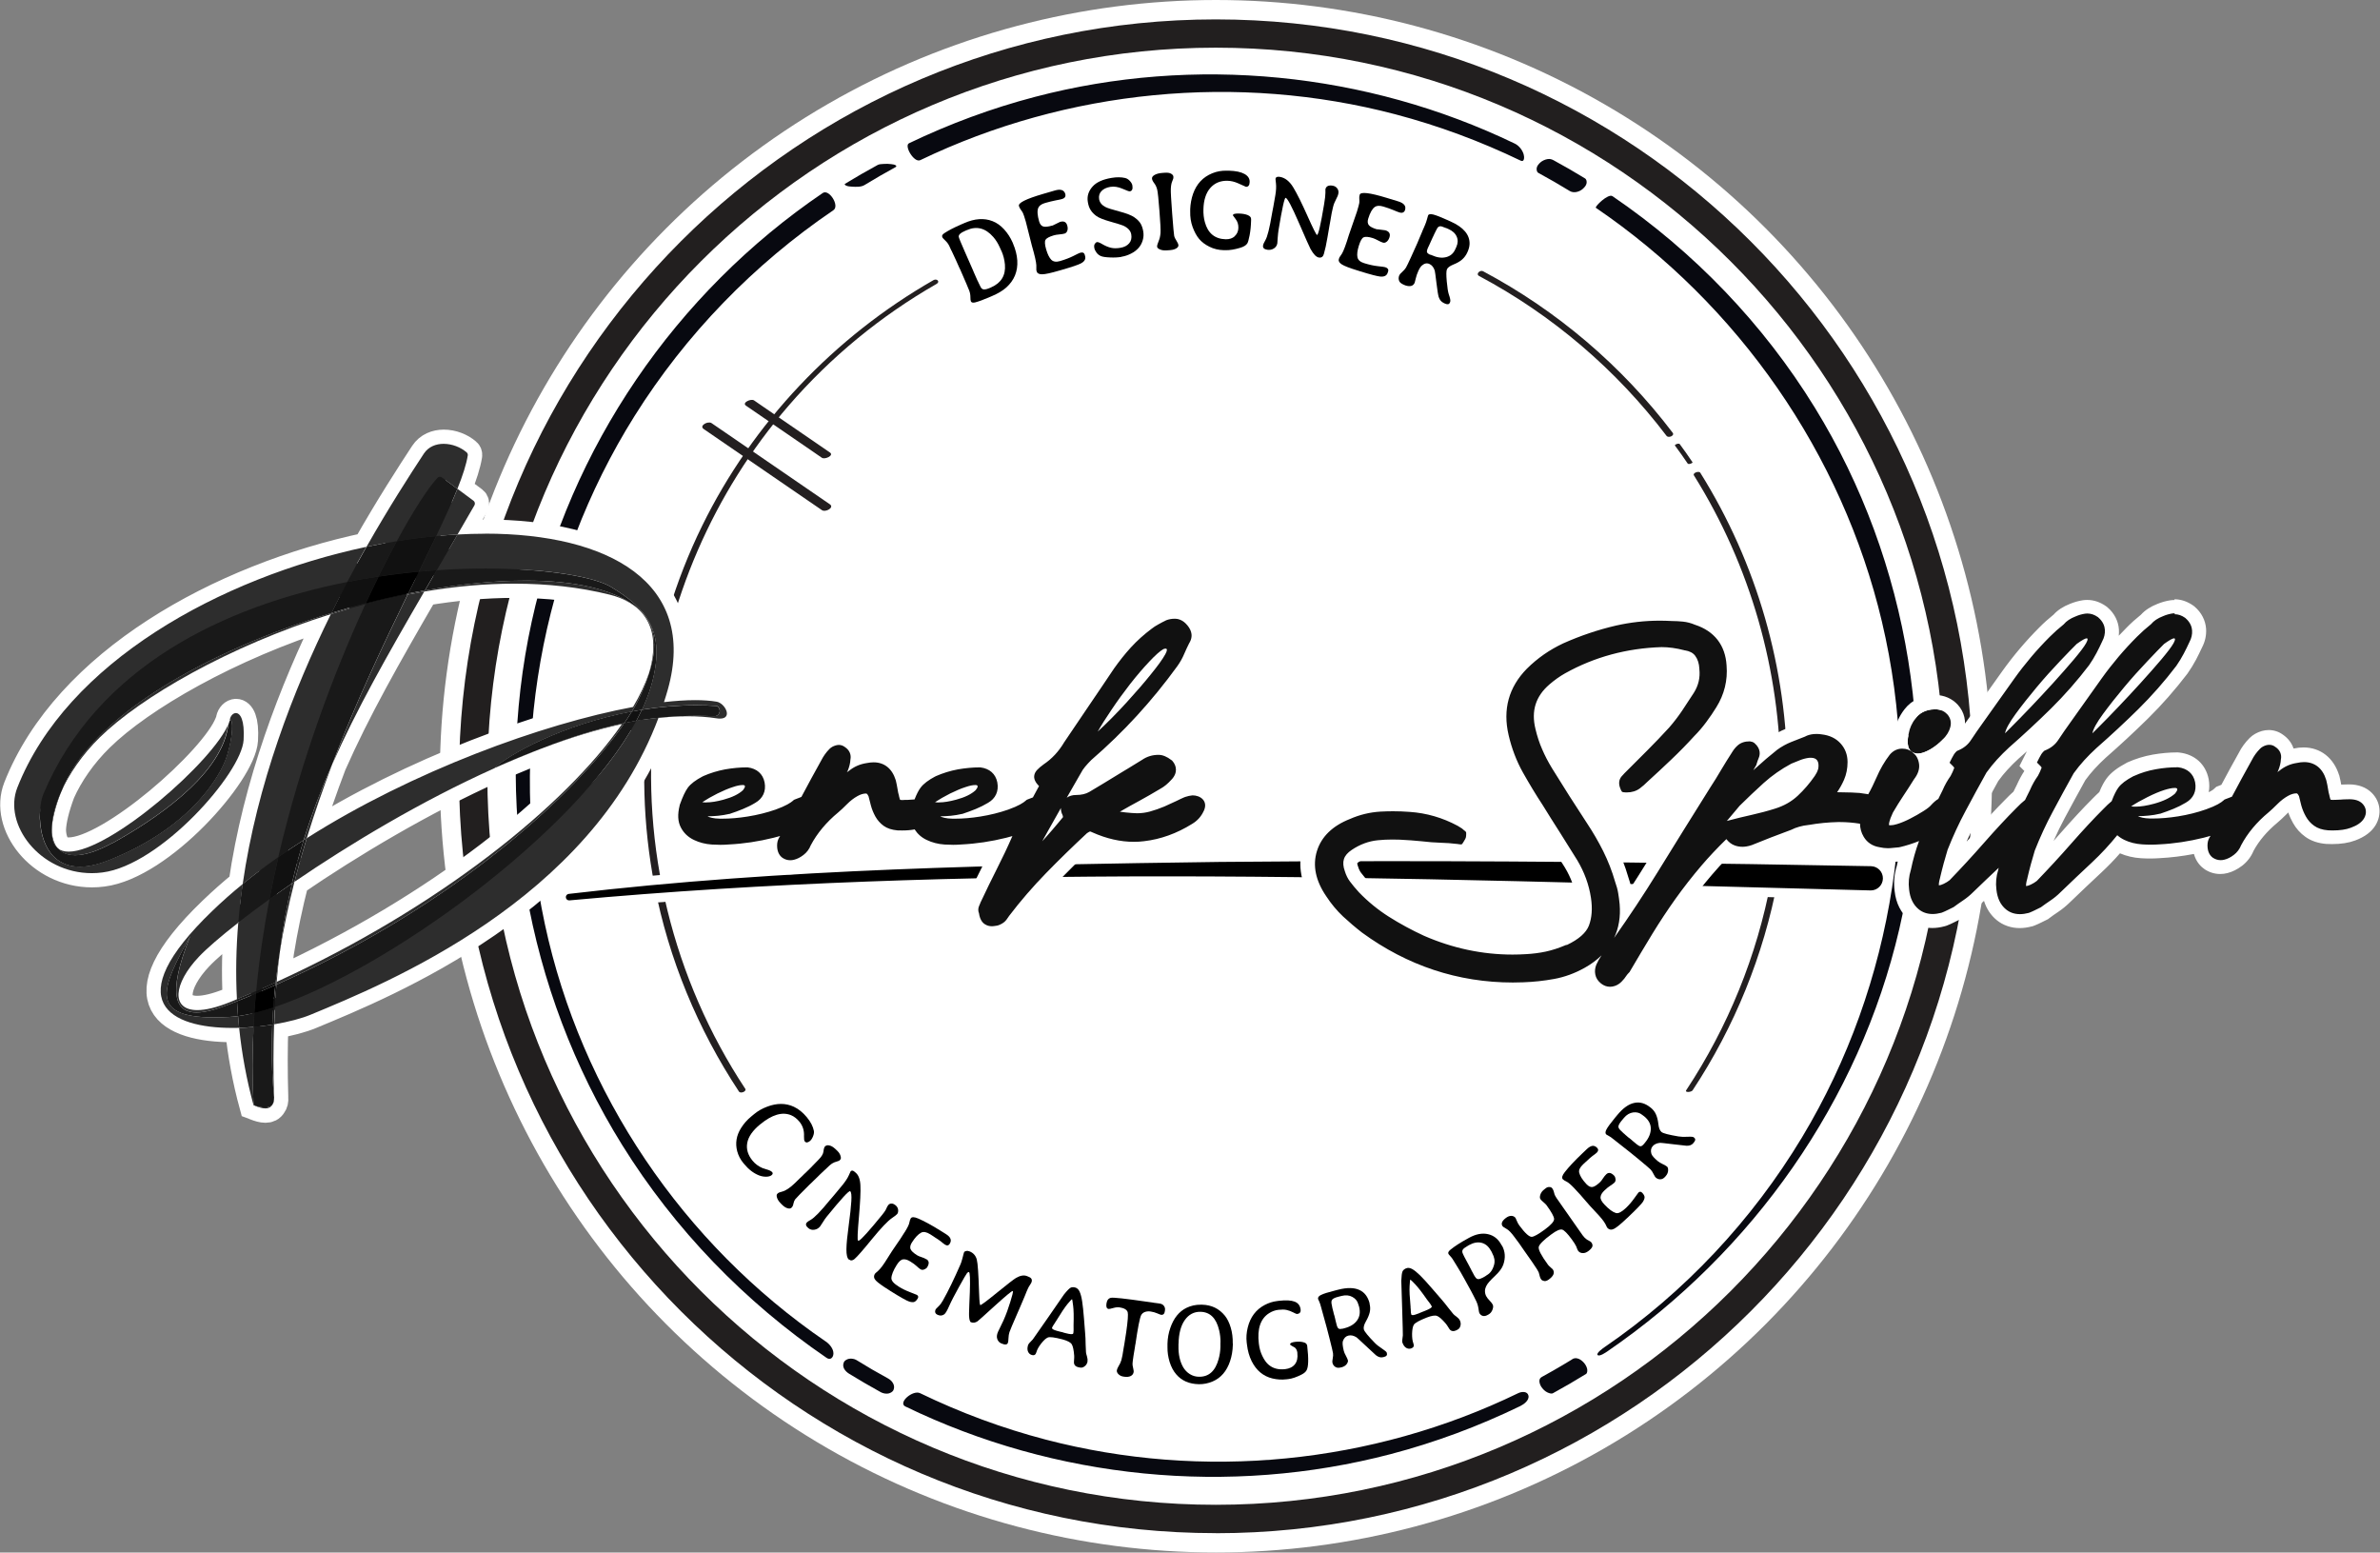 <?xml version="1.0" encoding="UTF-8"?>
<svg id="Layer_2" data-name="Layer 2" xmlns="http://www.w3.org/2000/svg" viewBox="0 0 335 218.49">
  <rect x="0" y="0" width="335" height="218.49" fill="#808080" stroke="none"/>
  <defs>
    <style>
      .cls-1 {
        fill: #080910;
      }

      .cls-1, .cls-2, .cls-3, .cls-4, .cls-5, .cls-6, .cls-7, .cls-8 {
        stroke-width: 0px;
      }

      .cls-2 {
        fill: #221f1f;
      }

      .cls-3 {
        fill: #191919;
      }

      .cls-4, .cls-9 {
        fill: #2d2d2d;
      }

      .cls-5 {
        fill: #000;
      }

      .cls-6 {
        fill: #111;
      }

      .cls-9 {
        stroke: #fff;
        stroke-miterlimit: 10;
        stroke-width: 4px;
      }

      .cls-7 {
        fill: #fff;
      }

      .cls-8 {
        fill: #231f20;
      }
    </style>
  </defs>
  <g id="Layer_1-2" data-name="Layer 1">
    <g id="Derek_Light" data-name="Derek Light">
      <circle class="cls-7" cx="171.15" cy="109.24" r="109.24"/>
      <g>
        <g>
          <path class="cls-8" d="M104.89,153.21c-10.17-15.4-14.74-34.05-12.82-52.41,1.68-16.1,8.35-31.48,18.94-43.72,5.91-6.83,12.97-12.63,20.81-17.12.56-.32.05-.8-.42-.54-13.98,8-25.44,20.07-32.55,34.54-7.67,15.61-10.02,33.6-6.72,50.67,2,10.34,6.08,20.2,11.88,28.98.23.34,1.14-.01.88-.41h0Z"/>
          <path class="cls-8" d="M249.28,124c-1.98,10.51-6.04,20.5-11.93,29.42-.25.37.71.29.89.03,5.92-8.96,10-19.01,11.99-29.56.07-.37-.89-.22-.96.12h0Z"/>
          <path class="cls-8" d="M238.43,66.9c7.94,12.7,12.16,27.42,12.2,42.4,0,.41.96.22.96-.11-.04-15.09-4.26-29.87-12.27-42.67-.18-.28-1.11.03-.89.38h0Z"/>
          <path class="cls-8" d="M235.78,62.73c.61.82,1.2,1.65,1.77,2.5.13.19.76-.06.68-.18-.58-.87-1.19-1.73-1.81-2.57-.03-.04-.14-.04-.18-.04-.09,0-.18.02-.27.06s-.28.12-.19.23h0Z"/>
          <path class="cls-8" d="M208.21,38.85c10.3,5.49,19.3,13.18,26.36,22.48.28.37,1.19-.02.87-.43-7.15-9.42-16.25-17.17-26.69-22.73-.42-.22-1.09.39-.54.68h0Z"/>
        </g>
        <g>
          <g>
            <g id="Thick_Circle" data-name="Thick Circle">
              <path class="cls-2" d="M171.13,215.76c-58.73,0-106.52-47.78-106.52-106.52S112.39,2.73,171.13,2.73s106.52,47.78,106.52,106.52-47.78,106.52-106.52,106.52ZM171.13,6.71c-56.54,0-102.53,46-102.53,102.53s46,102.53,102.53,102.53,102.53-46,102.53-102.53S227.66,6.71,171.13,6.71Z"/>
            </g>
            <g id="Thin_Circle" data-name="Thin Circle">
              <path class="cls-1" d="M123.53,23.22c-1.55.84-3.07,1.72-4.58,2.64-.16.1.09.23.14.26.25.11.59.14.85.15.55.03,1.26.07,1.75-.23,1.41-.86,2.84-1.69,4.29-2.48.11-.06.26-.12.14-.26s-.51-.18-.65-.2c-.36-.05-.73-.06-1.1-.03-.27.02-.61.02-.85.15h0Z"/>
              <path class="cls-1" d="M223.09,25.1c-1.45-.89-2.93-1.74-4.42-2.55-.28-.15-.52-.21-.84-.16-.34.05-.74.23-1,.46-.23.21-.48.48-.53.79-.03.24,0,.56.23.69,1.49.81,2.97,1.66,4.42,2.55.57.35,1.37.12,1.84-.3.23-.21.48-.48.53-.79.04-.24,0-.55-.23-.69h0Z"/>
              <path class="cls-1" d="M221.31,191.29c-.48.3-.97.59-1.46.88l.2-.12c-.98.58-1.97,1.15-2.98,1.7-.24.13-.37.27-.39.56s.13.66.29.89c.21.3.48.58.81.74.22.1.58.26.82.12,1.57-.86,3.12-1.76,4.64-2.7.21-.13.2-.53.16-.72-.06-.32-.28-.68-.5-.91s-.53-.49-.87-.56c-.28-.06-.48-.04-.73.11h0Z"/>
              <path class="cls-1" d="M125,193.99c-1.51-.82-2.99-1.68-4.45-2.59-.28-.17-.72-.24-1.04-.18-.27.05-.61.22-.73.49-.31.69.2,1.29.76,1.63,1.46.9,2.95,1.76,4.45,2.59.3.16.71.24,1.04.18.27-.05.61-.22.73-.49.3-.66-.19-1.32-.76-1.63h0Z"/>
              <path class="cls-1" d="M116.23,188.79c-20.09-13.73-34.44-34.94-39.54-58.75-5.23-24.4-.62-50.37,12.63-71.5,7.2-11.48,16.78-21.35,27.99-28.96.91-.62-.61-3.02-1.5-2.42-20.72,14.07-35.62,35.83-40.97,60.33-5.48,25.09-.83,51.84,12.73,73.64,7.39,11.88,17.25,22.08,28.79,29.97.53.36.93-.06.95-.59.03-.68-.54-1.35-1.06-1.71h0Z"/>
              <path class="cls-1" d="M127.45,197.94c21.12,10.23,45.57,12.65,68.29,6.7,6.29-1.65,12.41-3.93,18.26-6.77.49-.24,1.28-.81,1.14-1.46s-.96-.58-1.42-.36c-20.59,9.99-44.4,12.33-66.55,6.54-6.09-1.59-12-3.79-17.67-6.53-1.01-.49-3.16,1.34-2.06,1.88h0Z"/>
              <path class="cls-1" d="M224.62,29.24c20.07,13.66,34.67,34.59,40.27,58.24,5.81,24.54,1.77,50.96-11.24,72.57-7.04,11.69-16.54,21.83-27.81,29.54-.15.1-1.21.84-.97,1.1.26.28,1.21-.4,1.38-.51,20.44-14.01,35.45-35.23,41.09-59.44,5.79-24.88,1.5-51.61-11.89-73.37-7.26-11.8-17.03-21.96-28.48-29.76-.62-.42-2.53,1.49-2.34,1.62h0Z"/>
              <path class="cls-1" d="M129.53,22.54c20.69-9.94,44.68-12.29,66.89-6.45,6.07,1.6,11.96,3.79,17.61,6.51.6.29.53-.6.43-.9-.19-.62-.67-1.22-1.26-1.5-20.87-10.05-45.08-12.45-67.51-6.57-6.11,1.6-12.05,3.8-17.74,6.53-.73.35.72,2.79,1.57,2.38h0Z"/>
            </g>
          </g>
          <g>
            <path class="cls-5" d="M107.01,158.22c-1.06.87-1.67,1.74-1.83,2.62-.16.87.09,1.71.75,2.51.37.45.84.8,1.43,1.05.08.03.29.1.64.2.34.1.57.22.69.36.12.14.09.28-.08.42s-.42.21-.77.22c-.34,0-.68-.06-1.01-.19-.76-.3-1.45-.83-2.07-1.58l-.16-.19c-.4-.49-.67-1.03-.83-1.61-.3-1.14-.12-2.22.52-3.25.39-.63.88-1.19,1.47-1.67l.4-.33c.53-.44,1.14-.78,1.83-1.04,1.37-.52,2.63-.51,3.76.02.66.31,1.26.8,1.81,1.46s.88,1.31,1,1.93c.04.21,0,.47-.12.77-.12.3-.27.52-.43.65-.31.25-.55.28-.73.06-.09-.11-.12-.35-.11-.73.04-.79-.17-1.47-.65-2.05-.35-.42-.74-.73-1.18-.91-1.23-.5-2.67-.08-4.32,1.28Z"/>
            <path class="cls-5" d="M114.42,164.02l.76-.78c.45-.45.7-.85.73-1.21.04-.36.11-.59.22-.7.18-.18.45-.21.81-.07.24.09.53.31.87.65l.1.1c.24.24.39.52.44.84.03.16-.01.29-.12.39l-.08.08s-.18.1-.39.15c-.21.05-.42.14-.62.26-.2.12-.52.4-.95.83l-.23.21-.56.53c-.11.11-.22.22-.33.33l-.56.54c-.07.07-.15.15-.22.22l-.34.32c-1.24,1.23-1.92,1.93-2.03,2.08-.11.15-.19.35-.24.6-.04.25-.13.43-.26.56-.13.13-.31.16-.56.09-.25-.07-.5-.23-.76-.48l-.2-.2c-.35-.35-.54-.7-.58-1.04-.01-.13.01-.23.07-.29l.08-.08c.1-.1.3-.18.63-.26.51-.13,1.12-.54,1.84-1.24.33-.32.53-.51.6-.59l.34-.32c.11-.11.22-.22.33-.33l.23-.21c.07-.07.15-.15.22-.22l.11-.1.54-.54.1-.12Z"/>
            <path class="cls-5" d="M119.49,177.27c-.24-.2-.36-.69-.35-1.46.01-.78.12-1.9.32-3.35.2-1.46.32-2.59.37-3.41s0-1.28-.16-1.41c-.16-.13-1.26,1.07-3.31,3.59-.17.21-.36.48-.56.81s-.32.51-.36.55c-.22.27-.49.42-.81.47-.32.05-.6-.02-.84-.22-.35-.29-.43-.54-.24-.78.09-.1.27-.24.56-.39.52-.29,1.43-1.22,2.72-2.81l.22-.25.44-.52c.3-.35.66-.78,1.08-1.3.42-.52.72-.97.89-1.35.17-.38.26-.57.27-.59.13-.16.31-.15.52.02l.19.16c.4.33.63.92.67,1.79.05.86-.03,2.35-.21,4.47-.19,2.12-.23,3.22-.13,3.3h.14c.33-.16,1.42-1.36,3.25-3.61.23-.29.39-.51.48-.66l.11-.22.09-.2c.06-.12.13-.23.22-.34.09-.11.22-.17.4-.18.18-.02.38.07.6.24.22.18.33.39.36.64.02.25-.02.45-.13.58s-.36.33-.74.58c-.6.41-1.53,1.39-2.8,2.94-1.26,1.55-2.09,2.5-2.48,2.83-.27.23-.53.25-.77.05Z"/>
            <path class="cls-5" d="M130.42,177.22c.37.23.4.61.08,1.13-.08.12-.21.22-.41.3-.2.08-.37.07-.53-.03-.15-.1-.34-.24-.54-.44-.21-.2-.5-.41-.89-.65-.38-.24-.72-.34-1.02-.3s-.59.31-.9.8c-.48.78-.73,1.4-.74,1.86,0,.36.35.76,1.07,1.2.45.28.98.54,1.59.77.61.24.92.36.93.37.21.13.24.31.1.53-.14.23-.29.38-.45.45-.16.07-.4.06-.73-.04-.33-.1-1.21-.59-2.65-1.49l-.24-.16c-.92-.57-1.52-1.01-1.81-1.31-.29-.31-.33-.63-.12-.96l.15-.15.17-.14.17-.16c.32-.3.72-.84,1.2-1.62.48-.78.91-1.43,1.29-1.97.38-.53.77-1.12,1.17-1.77.01-.02.02-.03.04-.05.39-.63.61-1.07.65-1.34.05-.27.12-.47.19-.58.14-.23.48-.23,1.02,0,.86.37,1.92.94,3.18,1.73l.72.45c.36.22.58.44.67.67.09.22.06.46-.1.72-.16.26-.39.29-.68.11-.05-.03-.14-.1-.27-.2l-.32-.26c-.19-.15-.46-.33-.81-.55l-.22-.15c-.15-.1-.3-.19-.45-.29-.53-.33-.95-.4-1.27-.23-.44.23-.87.7-1.32,1.41-.21.34-.27.64-.18.9.1.25.41.55.94.88.15.09.36.18.62.26.26.08.48.18.67.3Z"/>
            <path class="cls-5" d="M136.68,186.09c-.16-.07-.26-.39-.28-.97v-.38c0-.15.01-.55.04-1.22l.07-1.67c.06-1.83.02-2.77-.12-2.83-.07-.03-.16.02-.27.14-.11.13-.48.77-1.12,1.92-.64,1.16-1.11,2.06-1.39,2.7-.28.64-.51,1.03-.68,1.17-.28.21-.59.25-.94.09-.35-.15-.45-.41-.29-.77.02-.04.15-.18.39-.41.24-.23.45-.51.63-.84.75-1.32,1.57-3.02,2.48-5.1.07-.16.15-.4.24-.73l.09-.34c.07-.31.13-.51.17-.61.04-.1.15-.16.31-.19.17-.03.34,0,.52.08.5.22.82.6.96,1.13.14.53.24,2.06.32,4.59.03.81.06,1.33.09,1.55l.07.27c.09.04.88-.54,2.36-1.75,1.48-1.2,2.38-1.9,2.69-2.08.61-.35,1.13-.43,1.57-.24l.28.12c.36.16.46.43.29.81l-.15.25-.18.28c-.07.12-.18.35-.33.7l-.15.38-.16.39-.66,1.55-.34.78c-.65,1.49-1.02,2.36-1.1,2.61-.08.25-.13.54-.14.87s-.04.54-.09.66c-.11.26-.42.28-.92.06-.26-.11-.45-.31-.56-.6s-.08-.63.1-1.04l.78-1.62c.37-.84.68-1.7.95-2.59.27-.88.39-1.36.38-1.44l-.05-.08c-.1-.04-.92.64-2.47,2.04-1.55,1.41-2.37,2.15-2.48,2.22-.32.21-.63.25-.91.13Z"/>
            <path class="cls-5" d="M153.09,191.58l-.04.14c-.08.3-.27.52-.57.68-.17.09-.41.09-.73,0-.32-.08-.51-.25-.57-.51-.02-.09-.02-.25,0-.48.02-.24.03-.44.02-.62-.06-.81-.18-1.35-.35-1.62-.18-.27-.61-.49-1.3-.68-1.11-.29-1.8-.38-2.07-.26-.27.12-.58.4-.93.85-.35.45-.57.85-.67,1.21-.09.35-.3.49-.61.41-.26-.07-.44-.22-.55-.45-.11-.23-.13-.5-.05-.81l.04-.15c.04-.14.26-.4.66-.79.04-.04.78-1.1,2.22-3.18,1.44-2.08,2.16-3.12,2.16-3.13.42-.53.73-.84.91-.95.18-.11.41-.12.68-.05.27.07.48.27.62.58.15.32.27.77.36,1.36.09.59.18,1.4.26,2.43.08,1.04.13,1.72.16,2.05.03.33.05.58.05.74l.02.83c.02.63.04,1,.05,1.12,0,.12.06.32.14.59.08.28.11.5.06.66ZM151.06,187.66l.03-.11c.03-.1.03-.45.02-1.06.04-1.23.02-2.14-.06-2.74-.07-.6-.13-.91-.16-.92-.03,0-.24.22-.62.67-.38.46-.93,1.28-1.65,2.46l-.08.12-.07.12c-.23.32-.36.55-.39.66-.04.15.19.29.69.43l.65.17h.07s.19.07.19.07l.26.07c.71.19,1.08.21,1.12.06Z"/>
            <path class="cls-5" d="M159.8,189.22c-.02.14-.04.29-.06.43l-.18,1.07-.11.77c-.04.3-.05.52-.03.65.02.13.06.3.1.5.05.2.06.35.05.44-.04.25-.17.44-.4.56-.23.12-.53.16-.89.11l-.19-.03c-.26-.04-.48-.15-.66-.33-.18-.18-.25-.36-.23-.54.03-.18.12-.39.27-.63.15-.24.28-.51.37-.81.09-.3.2-.88.33-1.76l.08-.44.27-1.73c.23-1.58.29-2.51.21-2.81-.11-.36-.5-.59-1.18-.69-.23-.03-.52,0-.87.1-.35.1-.56.14-.63.13-.28-.04-.38-.29-.31-.76.07-.47.28-.74.63-.81.36-.07,2.01.11,4.97.54l.65.09.22.03.21.04.63.08.19.03c.25.04.45.14.58.32.13.17.19.37.16.58l-.02.17c-.05.38-.23.55-.54.51-.06,0-.24-.08-.53-.2-.29-.13-.6-.21-.92-.26-.32-.05-.59-.02-.83.07s-.4.24-.51.43c-.2.38-.47,1.76-.82,4.16Z"/>
            <path class="cls-5" d="M173.53,189.07v.18c-.02.83-.15,1.6-.39,2.31-.47,1.4-1.29,2.36-2.47,2.86-.62.26-1.26.39-1.92.38-1.35-.03-2.41-.48-3.18-1.38-.41-.47-.72-1.06-.94-1.76-.21-.7-.31-1.38-.3-2.05v-.52c.02-.76.15-1.5.4-2.21.47-1.37,1.23-2.32,2.28-2.83.62-.3,1.29-.45,2.01-.44h.18c1.33.03,2.4.55,3.22,1.56.33.42.61.97.81,1.65.21.68.3,1.44.29,2.26ZM165.88,189.12v.26c-.03,1.22.2,2.23.66,3.03.24.4.55.73.94.97.39.24.8.36,1.25.37,0,0,.01,0,.02,0,1.39.03,2.31-.8,2.77-2.46.16-.57.25-1.14.26-1.72,0-.02,0-.04,0-.05v-.55s.01-.04.01-.05c.01-.57-.05-1.14-.19-1.72-.4-1.7-1.28-2.56-2.62-2.59-.91-.02-1.65.37-2.21,1.16-.56.79-.86,1.91-.88,3.35Z"/>
            <path class="cls-5" d="M182.62,190.42c-.04-.37-.17-.63-.38-.79-.02-.01-.13-.07-.33-.18-.2-.11-.31-.19-.32-.25-.02-.18.22-.3.71-.36.5-.06.93-.03,1.28.09.25.08.39.24.42.48.21,1.81.18,2.95-.09,3.43-.12.22-.35.42-.68.59-.72.37-1.36.59-1.89.65l-.27.03c-.65.08-1.31.04-1.97-.12-1.29-.31-2.26-1.12-2.92-2.43-.34-.69-.56-1.47-.66-2.33l-.04-.31c-.08-.68-.03-1.38.15-2.11.36-1.46,1.16-2.52,2.4-3.17.56-.29,1.13-.47,1.71-.54l.3-.04c.96-.11,1.7-.07,2.19.12.5.19.78.57.84,1.11.04.38-.13.59-.51.63-.06,0-.24-.07-.54-.23-.31-.16-.61-.27-.92-.34-.31-.07-.69-.07-1.15-.02-.46.05-.9.21-1.31.47-1.21.76-1.7,2.19-1.45,4.28.08.66.24,1.24.5,1.76.25.52.53.91.83,1.18.62.55,1.41.77,2.37.66.61-.07,1.07-.3,1.38-.69.3-.39.42-.91.34-1.57Z"/>
            <path class="cls-5" d="M192.77,183.44c.11.43.12.84.03,1.23-.09.39-.27.82-.54,1.29-.27.47-.36.85-.29,1.13.07.28.59.92,1.55,1.9.26.27.6.53,1.01.8.41.27.63.46.66.56l.03.14c.06.23-.08.39-.4.47l-.17.04c-.32.08-.64-.02-.98-.28-.05-.04-.5-.46-1.37-1.27-.86-.81-1.32-1.22-1.35-1.24-.41-.26-.79-.34-1.16-.25s-.62.35-.77.77c-.08.24-.04.69.12,1.35.05.21.15.45.31.73.15.28.25.5.28.64s-.03.32-.19.54c-.17.21-.4.35-.71.43-.31.08-.55.09-.72.02-.29-.11-.48-.33-.56-.65-.03-.12-.02-.32.04-.61.06-.29.07-.54.04-.75-.03-.21-.19-.89-.48-2.03-.29-1.15-.54-2.09-.75-2.82s-.36-1.28-.45-1.63c-.09-.35-.18-.62-.27-.81s-.14-.3-.15-.33c-.05-.22.08-.41.41-.57.33-.17.99-.38,1.99-.63l.47-.12c1.22-.31,2.2-.29,2.93.04.74.33,1.22.97,1.46,1.91ZM188.95,187l.26-.07c.83-.21,1.43-.58,1.81-1.11.38-.53.47-1.17.28-1.93-.05-.15-.09-.27-.12-.36-.11-.43-.38-.77-.82-1.01s-.93-.29-1.49-.15l-.48.12c-.44.11-.73.24-.87.4-.14.15-.15.44-.04.86.02.1.03.18.04.22l.03.15.04.14.05.21.04.14.05.23.06.22.03.07c.03.12.06.24.09.36l.05.23.18.72c.07.28.16.45.27.53.11.07.29.08.55.01Z"/>
            <path class="cls-5" d="M205.48,185.79l.05.14c.11.28.1.58-.05.88-.08.17-.28.32-.58.44-.3.12-.56.1-.76-.07-.07-.06-.16-.19-.28-.39-.12-.2-.24-.37-.35-.51-.53-.62-.94-.98-1.24-1.09s-.78-.03-1.45.23c-1.07.42-1.67.76-1.82,1.02s-.22.67-.24,1.24c-.01.57.05,1.03.18,1.37.13.34.05.57-.25.69-.25.1-.48.09-.71-.03-.23-.12-.4-.33-.52-.62l-.06-.14c-.05-.13-.03-.47.06-1.03.01-.06-.02-1.35-.1-3.87-.08-2.53-.12-3.8-.12-3.8.03-.68.08-1.11.17-1.31.08-.2.26-.34.51-.45.26-.1.54-.07.85.1.31.17.67.46,1.1.88.42.41.98,1.02,1.65,1.8.68.79,1.13,1.31,1.35,1.56.22.25.38.44.48.57l.51.65c.39.49.62.78.7.87.08.09.23.22.47.39.23.17.38.34.44.5ZM201.52,183.85l-.04-.1c-.04-.1-.24-.38-.62-.86-.7-1.01-1.26-1.73-1.68-2.17-.42-.44-.64-.65-.67-.64-.03.01-.07.32-.1.91-.04.59.01,1.58.14,2.95v.14s.02.14.02.14c0,.4.03.65.08.77.06.14.33.12.81-.07l.63-.25.06-.03.19-.07.25-.1c.68-.27.99-.47.94-.61Z"/>
            <path class="cls-5" d="M211.42,175.3c.45.82.51,1.71.18,2.67-.17.5-.57,1.03-1.19,1.61-.62.58-1.01,1.02-1.17,1.33s-.24.59-.22.84c.01.25.07.47.18.67.11.2.26.4.46.6.2.2.34.38.44.56.1.18.09.42-.02.72-.11.31-.3.54-.57.69l-.13.07c-.25.14-.48.18-.68.12-.2-.05-.36-.19-.48-.41-.03-.05-.07-.28-.13-.69-.06-.41-.21-.82-.43-1.23l-.24-.48-.33-.63-.91-1.66c-.38-.7-.74-1.31-1.08-1.86-.33-.54-.54-.88-.63-1.02-.09-.14-.2-.28-.33-.42-.13-.14-.22-.24-.26-.31-.1-.17,0-.38.29-.61.59-.48,1.41-1.01,2.44-1.57l.16-.09c.96-.53,1.85-.7,2.66-.52.82.18,1.44.67,1.88,1.47l.09.16ZM207.6,179.63c.13.24.28.37.45.38.17.01.39-.06.67-.21l.32-.18c.12-.08.19-.13.23-.16.51-.28.85-.78,1.04-1.49.13-.52.04-1.05-.27-1.61l-.07-.16-.09-.16-.05-.07c-.32-.58-.75-.93-1.29-1.07-.54-.13-1.12-.03-1.74.31l-.19.11c-.12.08-.21.14-.3.19-.37.21-.53.44-.48.71.04.19.36.84.98,1.95l.11.22.15.28.07.15.15.27.11.21.18.33Z"/>
            <path class="cls-5" d="M211.51,172.59c-.27-.37-.11-.77.47-1.2.27-.2.52-.29.77-.28.24.01.43.11.57.29.03.04.09.18.18.41s.21.44.34.63c.81,1.1,1.4,1.64,1.77,1.62.31-.02.92-.36,1.82-1.02.9-.66,1.34-1.16,1.32-1.5-.02-.34-.38-.99-1.08-1.95-.08-.1-.21-.23-.4-.39-.19-.15-.34-.3-.44-.44-.1-.14-.11-.36-.01-.65.09-.29.29-.54.59-.76l.21-.16c.13-.1.29-.15.47-.14.18,0,.31.07.4.19.09.12.15.25.2.4l.13.47c.09.23.36.65.81,1.26l.36.52c.24.35.43.61.55.78l2.22,3.17c.19.26.4.47.61.61l.22.12c.22.12.35.2.4.27.16.22.21.43.13.62-.08.19-.26.39-.55.61-.29.21-.57.31-.83.28-.26-.02-.46-.13-.6-.31l-.11-.2-.17-.44c-.11-.23-.31-.56-.62-.98-.62-.84-1.08-1.31-1.37-1.38-.29-.07-.79.14-1.48.65-1.11.81-1.71,1.41-1.8,1.78-.09.37.34,1.21,1.3,2.52.06.08.18.21.37.37.18.16.28.25.29.26.33.46.15.94-.55,1.45-.24.17-.46.25-.65.21s-.34-.11-.42-.23c-.09-.12-.16-.27-.2-.45l-.13-.49c-.09-.23-.41-.76-.98-1.57-.56-.81-.92-1.32-1.07-1.52l-.18-.26c-.16-.24-.28-.41-.36-.52l-.18-.26-.63-.85c-.46-.63-.84-1.03-1.15-1.19-.31-.17-.49-.29-.55-.37Z"/>
            <path class="cls-5" d="M226.1,165.25c.32-.3.69-.23,1.11.21.1.11.16.26.19.47.02.21-.03.38-.16.5-.13.13-.32.26-.56.42-.24.15-.53.38-.85.69-.33.31-.51.61-.54.91-.04.29.15.65.55,1.07.63.67,1.17,1.06,1.61,1.19.34.1.82-.15,1.43-.73.38-.36.77-.81,1.15-1.34.38-.53.58-.8.59-.81.18-.17.36-.15.54.04.18.19.29.38.32.55.03.17-.05.41-.22.7-.18.29-.88,1.02-2.11,2.19l-.21.19c-.78.74-1.36,1.22-1.73,1.42s-.69.16-.96-.12l-.11-.18-.09-.2-.11-.21c-.21-.38-.64-.91-1.27-1.57-.63-.66-1.15-1.24-1.58-1.75-.42-.5-.89-1.03-1.42-1.58-.01-.02-.03-.03-.04-.05-.51-.53-.88-.86-1.13-.97-.25-.12-.42-.23-.52-.33-.19-.2-.1-.53.26-.99.57-.74,1.4-1.62,2.47-2.64l.62-.59c.3-.29.58-.45.81-.48.24-.03.46.06.67.28.21.22.18.45-.07.69-.05.04-.13.11-.26.21l-.33.24c-.2.15-.44.36-.73.64l-.2.18c-.13.12-.26.24-.39.36-.45.43-.63.81-.55,1.16.11.48.46,1.02,1.03,1.63.28.29.55.43.82.4.27-.03.63-.26,1.09-.69.13-.12.26-.3.41-.53.15-.23.3-.42.46-.57Z"/>
            <path class="cls-5" d="M232.35,155.88c.34.28.6.61.75.98.16.37.27.82.33,1.36.06.54.21.9.44,1.09s1.02.39,2.37.62c.37.06.8.08,1.28.05.49-.03.78,0,.86.06l.11.09c.18.15.17.36-.05.62l-.11.14c-.21.25-.53.37-.96.35-.06,0-.68-.07-1.85-.21-1.18-.14-1.78-.21-1.83-.2-.48.04-.84.2-1.08.49-.24.29-.29.65-.16,1.07.08.24.37.58.9,1.02.16.14.39.27.68.41.29.14.49.26.61.35.12.1.17.28.16.55-.01.27-.12.53-.32.77-.2.25-.39.39-.57.44-.3.08-.58.02-.84-.2-.09-.08-.2-.25-.33-.52-.13-.27-.27-.48-.41-.63-.15-.15-.68-.6-1.59-1.36-.91-.75-1.67-1.36-2.28-1.83-.61-.47-1.05-.82-1.33-1.05s-.51-.4-.7-.49c-.19-.1-.29-.16-.32-.18-.17-.14-.17-.38,0-.71.17-.33.58-.89,1.23-1.68l.31-.37c.8-.97,1.6-1.54,2.39-1.7.79-.17,1.56.06,2.3.67ZM231.38,161.01l.17-.21c.55-.66.81-1.32.81-1.97,0-.65-.31-1.22-.92-1.72-.13-.09-.23-.16-.31-.23-.34-.28-.76-.39-1.25-.33-.49.07-.92.32-1.29.76l-.32.38c-.29.35-.45.63-.47.83-.02.2.14.44.48.72.07.07.13.13.16.16l.11.1.11.09.16.15.11.09.18.16.17.14.07.04c.1.08.19.16.29.24l.18.16.58.48c.22.18.4.27.53.26.13,0,.28-.11.45-.31Z"/>
          </g>
        </g>
        <path class="cls-9" d="M100.86,98.76c-.88-.15-1.9-.22-3.04-.22-1.3,0-2.77.1-4.37.28.19-.57.36-1.16.53-1.74,4.27-15.12-8.4-21.97-25.7-21.97-1.27,0-2.56.04-3.87.11,0,0,0,0,0,0,.78-1.34,1.57-2.71,2.38-4.11.12-.22.07-.49-.13-.64l-2.25-1.67c.75-1.87,1.26-3.45,1.46-4.7.03-.16-.03-.33-.15-.43-.84-.74-2.07-1.21-3.25-1.21-1.09,0-2.14.41-2.78,1.38-1.97,3-4.88,7.5-8.07,13.11,0,0,0,0,0,0-20.59,4.36-42.22,16.27-49.15,33.89-2.02,5.14,3.12,12.04,10.48,12.04.49,0,1-.03,1.51-.1,8.15-1.03,19.58-13.96,19.86-18.64.17-2.87-.49-3.79-1.09-3.79-.38,0-.73.37-.83.84-.02.08-.03.15-.06.23-.04.08-.08.2-.13.37-2.02,5.22-16.67,18.06-22.52,18.06-.63,0-1.16-.15-1.56-.47-.54-.63-.82-1.54-.84-2.63.05-1.28.45-3,1.28-5.23,1.14-2.55,3-5.3,5.49-7.74,5.75-5.64,18.15-12.83,32.51-17.34,0,0,0,0,0,0-5.3,10.76-10.39,23.94-12.41,37.98,0,0,0,0,0,0-1.5,1.22-2.92,2.48-4.26,3.77-13.37,12.86-5.85,16.48,2.8,16.48.32,0,.64,0,.96-.01.38,3.64,1.04,7.27,2.03,10.9,0,0,.08.03.21.07.03.02.06.03.09.05.44.17.94.33,1.38.33.41,0,.76-.14.98-.54.18-.22.27-.55.23-1.02-.11-3.63-.1-7.04.01-10.27,0,0,0,0,0,0,2.04-.34,3.86-.82,5.17-1.37,10.53-4.37,39.22-15.97,48.91-41.74,1.4-.16,2.77-.24,4.1-.24,1.42,0,2.78.09,4.09.29.17.03.33.04.47.04,1.85,0,.71-2.18-.47-2.38ZM59.72,83.25c4.22-.71,8.48-1.11,12.69-1.11,4.59,0,9.11.48,13.42,1.55,4.09,1.02,7.63,4.1,5.48,11.14v.03c-.51,1.45-1.24,3-2.2,4.63-12.75,2.37-31.1,9.05-45.93,18.47,0,0,0,0,0,0,1.09-3.54,2.3-7.01,3.58-10.37,3.38-7.67,7.74-15.35,12.96-24.33ZM87.55,101.9c-7.96,11.49-25.84,25.9-48.61,36.28h0c.12-1.39.26-2.76.43-4.09.54-3.37,1.24-6.71,2.09-10.01,0,0,0,0,0,0,7.79-5.32,17.88-11.38,28.12-15.97,0,0,0,0,0,0,1.71-.74,3.34-1.43,4.91-2.07-1.63.65-3.27,1.33-4.9,2.06h0c1.63-.73,3.27-1.41,4.9-2.07,0,0,0,0,0,0,.44-.18.89-.36,1.33-.53,0,0,0,0,0,0,.14-.05.27-.11.41-.16-.13.05-.27.11-.4.16.15-.06.3-.12.44-.17.06-.02.12-.05.18-.07,3.79-1.43,7.54-2.59,11.13-3.37ZM33.54,129.82s0,0,0,0c-.3,3.57-.38,7.17-.19,10.79,0,0,0,0,0,0-.32.13-.64.27-.97.4-1.94.78-3.47,1.13-4.61,1.13-3.77,0-3.36-3.72.2-7.49,1.09-1.15,3.01-2.82,5.57-4.82Z"/>
        <g>
          <path class="cls-4" d="M38.34,155.45c-.25.3-.66.4-1.09.4-.53,0-1.07-.15-1.36-.24.03.02.06.03.09.05.44.17.94.33,1.38.33.41,0,.76-.14.98-.54M38.58,144.16c-.09.01-.17.03-.26.04-.15,3.41-.08,6.83.25,10.23-.11-3.63-.1-7.04.01-10.27M39.37,134.1c-.22,1.38-.41,2.77-.57,4.16.05-.02.1-.04.14-.06.12-1.4.26-2.76.43-4.09M59.72,83.25s0,0,0,0c-.78.13-1.55.27-2.33.42,0,0,0,0,0,0-3.38,6.93-7.26,15.07-10.63,23.91,3.38-7.67,7.74-15.35,12.96-24.33M64.39,68.8c-.77,1.92-1.79,4.15-2.98,6.64,0,0,0,0,0,0,1.01-.1,2.01-.17,2.99-.22.78-1.34,1.57-2.71,2.38-4.11.12-.22.07-.49-.13-.64l-2.25-1.67"/>
          <path class="cls-4" d="M38.57,154.43h0c-.02.45-.1.78-.23,1.02.18-.22.27-.55.23-1.02h0M35.68,144.53c-.67.06-1.35.1-2.02.12,0,0,0,0,0,0,.38,3.64,1.04,7.27,2.03,10.9,0,0,.08.03.21.07-.13-.08-.21-.23-.22-.39-.18-3.55-.17-7.12.01-10.7M37.92,126.56c-1.61,1.16-3.07,2.25-4.38,3.27-.3,3.57-.38,7.17-.19,10.79.91-.37,1.81-.75,2.7-1.14,0,0,0,0,0,0,.41-4.35,1.05-8.67,1.86-12.92M41.45,124.08c-.12.08-.24.17-.36.25,0,0,0,0,0,0-.72,3.11-1.3,6.34-1.73,9.77.54-3.37,1.24-6.71,2.09-10.01M46.76,107.58c-1.55,3.51-2.89,7.01-4.01,10.65.14-.09.28-.18.43-.27,1.09-3.54,2.3-7.01,3.58-10.37M51.43,85.03c-1.64.43-3.26.9-4.86,1.4-5.3,10.76-10.39,23.94-12.41,37.98,1.59-1.3,3.27-2.57,5.02-3.79,0,0,0,0,0,0,3.14-13.55,7.86-26.04,12.26-35.59M62.44,62.46c-1.09,0-2.14.41-2.78,1.38-1.97,3-4.88,7.5-8.07,13.11,1.43-.3,2.85-.57,4.26-.79,2.42-4.46,4.47-7.57,5.72-8.9.1-.1.23-.16.36-.16.1,0,.2.03.29.1l2.16,1.6c.75-1.87,1.26-3.45,1.46-4.7.03-.16-.03-.33-.15-.43-.84-.74-2.07-1.21-3.25-1.21"/>
          <path class="cls-3" d="M38.33,144.2s0,0,0,0c-.85.14-1.74.25-2.64.33,0,0,0,0,0,0-.18,3.58-.2,7.15-.01,10.7,0,.16.09.3.22.39.29.09.84.24,1.36.24.43,0,.84-.1,1.09-.4.13-.24.21-.57.23-1.02h0c-.33-3.4-.4-6.82-.25-10.23M41.09,124.33c-1.11.76-2.17,1.51-3.17,2.23,0,0,0,0,0,0-.81,4.25-1.45,8.57-1.86,12.92.92-.4,1.84-.8,2.74-1.22,0,0,0,0,0,0,.16-1.39.35-2.77.57-4.16.42-3.43,1-6.66,1.73-9.77M57.39,83.67c-2.01.39-4,.85-5.96,1.36,0,0,0,0,0,0-4.4,9.55-9.11,22.04-12.26,35.59,1.16-.82,2.36-1.62,3.57-2.4,0,0,0,0,0,0,1.13-3.63,2.47-7.14,4.01-10.65,3.38-8.84,7.25-16.98,10.63-23.91M61.93,67.1c-.13,0-.26.05-.36.16-1.25,1.33-3.3,4.44-5.72,8.9,0,0,0,0,0,0,1.87-.31,3.72-.54,5.55-.72,1.19-2.49,2.21-4.72,2.98-6.64l-2.16-1.6c-.09-.06-.19-.1-.29-.1"/>
          <path class="cls-4" d="M32.19,101.79c-2.02,5.22-16.67,18.06-22.52,18.06-.63,0-1.16-.15-1.56-.47h0s0,0,.01.01c.54.62,1.35.97,2.43.97h0s0,0,0,0c1.31,0,3.02-.51,5.17-1.68,0,0,0,0,.01,0,0,0,.01,0,.02-.01,0,0,0,0,0,0,0,0,.01,0,.02,0,0,0,0,0,0,0,.03-.02.06-.03.09-.05,0,0,0,0,0,0,0,0,.01,0,.02,0h0c5.28-2.93,15.02-9.15,16.17-16.25.03-.22.08-.4.11-.55"/>
          <path class="cls-4" d="M34.16,124.41s0,0,0,0c-1.5,1.22-2.92,2.48-4.26,3.77-13.37,12.86-5.85,16.48,2.8,16.48.32,0,.64,0,.96-.01-.06-.55-.11-1.1-.15-1.65-.44.06-.86.1-1.27.12-.76.04-1.46.06-2.11.06-9.39,0-7.23-4.38-3.34-11.48h0c-3.47,8.63-1.85,10.79.88,10.79,1.46,0,3.23-.62,4.71-1.19.33-.13.66-.26.99-.39,0-.1-.01-.19-.01-.29,0,0,0,0,0,0-.32.13-.64.27-.97.4-1.94.78-3.47,1.13-4.61,1.13-3.77,0-3.36-3.72.2-7.49,1.09-1.15,3.01-2.82,5.57-4.82,0,0,0,0,0,0,.15-1.81.36-3.62.61-5.41M10.56,120.36h0,0M8.12,119.38s0,0,.01.01c0,0,0,0-.01-.01M15.74,118.69c-2.15,1.17-3.86,1.68-5.17,1.68,1.31,0,3.02-.51,5.17-1.68M15.77,118.67s-.01,0-.02.01c0,0,.01,0,.02-.01M15.79,118.66s-.01,0-.02,0c0,0,.01,0,.02,0M15.88,118.61s-.06.03-.09.05c.03-.02.06-.03.09-.05M15.91,118.59s-.01,0-.02,0c0,0,.01,0,.02,0M8.56,111.51h0c-.86,1.93-1.31,3.75-1.28,5.23h0c.05-1.28.45-3,1.28-5.23h0M87.87,101.77c-3.75.77-7.49,1.96-11.63,3.57.06-.02.12-.05.18-.07,3.79-1.43,7.54-2.59,11.13-3.37-7.96,11.49-25.84,25.9-48.61,36.28,0,0,0,0,0,0-.01.13-.02.26-.03.39,0,0,0,0,0,0,25.37-11.26,42.29-27.08,48.91-36.72l.05-.08s0,0,0,0M91.3,94.86c-.5,1.45-1.23,3-2.19,4.63-12.75,2.37-31.1,9.05-45.93,18.47,0,0,0,0,0,0-.62,2.02-1.2,4.07-1.72,6.13,0,0,0,0,0,0,7.79-5.32,17.88-11.38,28.12-15.97,0,0,0,0,0,0h0c1.97-1.89,9.61-6.15,19.36-7.98.14-.23.28-.46.4-.68.27-.47.5-.92.7-1.34.55-1.16.97-2.24,1.28-3.25M51.59,76.95s0,0,0,0c-20.59,4.36-42.22,16.27-49.15,33.89-2.02,5.14,3.12,12.04,10.48,12.04.49,0,1-.03,1.51-.1,8.15-1.03,19.58-13.96,19.86-18.64.17-2.87-.49-3.79-1.09-3.79-.38,0-.73.37-.83.84-.02.08-.03.15-.06.23.05-.1.1-.14.14-.14.3,0,.41,2.11-.51,5.06-.95,3.05-5.3,10.26-16.77,14.76-1.53.6-2.83.86-3.94.86-6.04,0-6.17-7.77-5.15-10.22,7.55-18,25.63-26.48,42.78-29.86,0,0,0,0,0,0,.91-1.73,1.82-3.38,2.71-4.94M68.27,75.11c-1.27,0-2.56.04-3.87.11,0,0,0,0,0,0-1,1.73-1.97,3.4-2.92,5.02,0,0,0,0,0,0,2.38-.16,4.67-.24,6.84-.24,8.65,0,15.35,1.18,17.69,2.6,5,3.03,7.64,6.18,5.81,13.3-.28,1.08-.67,2.18-1.16,3.31-.1.22-.2.44-.3.66,2.43-.39,4.97-.62,7.58-.62.95,0,1.91.03,2.87.09.21.01.34.18.44.39.22.49-.14,1.05-.67,1.05-.01,0-.02,0-.03,0-.82-.03-1.62-.05-2.41-.05-3,0-5.8.24-8.57.71l-.03.06c-8.56,15.79-35,34.88-50.83,40.2,0,0,0,0,0,0-.04.81-.08,1.62-.11,2.45,0,0,0,0,0,0,2.04-.34,3.86-.82,5.17-1.37,10.53-4.37,39.22-15.97,48.91-41.74,1.4-.16,2.77-.24,4.1-.24,1.42,0,2.78.09,4.09.29.17.03.33.04.47.04,1.85,0,.71-2.18-.47-2.38-.88-.15-1.9-.22-3.04-.22-1.3,0-2.77.1-4.37.28.19-.57.36-1.16.53-1.74,4.27-15.12-8.4-21.97-25.7-21.97"/>
          <path class="cls-3" d="M38.69,141.71c-.08.02-.15.05-.23.08-.06.8-.11,1.61-.14,2.41.09-.01.17-.03.26-.04.03-.83.07-1.65.11-2.45M38.94,138.19s-.1.05-.14.06c-.01.13-.03.26-.04.39,0,0,0,0,0,0,.05-.02.1-.04.15-.07.01-.13.02-.26.03-.39M64.4,75.22c-.99.05-1.98.13-2.99.22,0,0,0,0,0,0-.75,1.57-1.57,3.24-2.43,5.01,0,0,0,0,0,0,.84-.08,1.67-.15,2.5-.2.95-1.63,1.92-3.3,2.92-5.02"/>
          <path class="cls-3" d="M35.8,142.55c-.81.2-1.57.35-2.29.44,0,0,0,0,0,0,.05.55.1,1.1.15,1.65,0,0,0,0,0,0,.67-.02,1.35-.06,2.02-.12.03-.66.07-1.32.12-1.98M36.05,139.47s0,0,0,0c-.9.39-1.8.77-2.7,1.14,0,.1,0,.19.01.29,0,0,0,0,0,0,.9-.35,1.78-.72,2.66-1.09.01-.11.02-.23.03-.34M39.17,120.62s0,0,0,0c-1.74,1.22-3.42,2.48-5.02,3.79-.26,1.79-.46,3.6-.61,5.41,1.3-1.01,2.77-2.11,4.38-3.27.38-1.99.8-3.98,1.26-5.93M43.18,117.95c-.14.09-.28.18-.43.27-.62,1.99-1.17,4.02-1.66,6.11,0,0,0,0,0,0,.12-.08.24-.16.36-.25.53-2.06,1.11-4.11,1.72-6.13M55.85,76.16c-1.41.23-2.83.49-4.26.79-.89,1.56-1.8,3.21-2.71,4.94,1.48-.29,2.95-.54,4.4-.76.89-1.8,1.75-3.47,2.57-4.97"/>
          <path class="cls-6" d="M38.47,141.79s0,0,0,0c-.93.3-1.82.56-2.66.76,0,0,0,0,0,0-.05.66-.08,1.32-.12,1.98,0,0,0,0,0,0,.9-.08,1.79-.19,2.64-.33,0,0,0,0,0,0,.04-.8.08-1.61.14-2.41M38.8,138.25s0,0,0,0c-.91.42-1.82.82-2.74,1.22-.01.11-.02.23-.03.34,0,0,0,0,0,0,.92-.38,1.83-.78,2.73-1.18.01-.13.03-.26.04-.39M42.75,118.22s0,0,0,0c-1.22.78-2.41,1.58-3.57,2.4-.45,1.96-.87,3.94-1.26,5.93,0,0,0,0,0,0,1-.72,2.07-1.46,3.17-2.23.49-2.09,1.04-4.12,1.66-6.11M61.4,75.44c-1.82.17-3.68.41-5.55.72,0,0,0,0,0,0-.82,1.51-1.68,3.17-2.57,4.97,0,0,0,0,0,0,1.93-.29,3.83-.52,5.68-.69.86-1.77,1.68-3.44,2.43-5.01"/>
          <path class="cls-4" d="M7.29,116.75h0c-.06,1.31.25,2.16.84,2.63h0c-.54-.63-.82-1.54-.84-2.63M32.32,101.43h0c-.04.08-.08.2-.13.37h0c.05-.13.09-.25.13-.37h0M46.65,86.26s0,0,0,0c-17.48,5.29-34.14,14.65-38.07,25.21l-.02.04c1.14-2.55,3-5.3,5.49-7.74,5.75-5.64,18.15-12.83,32.51-17.34,0,0,0,0,0,0,.03-.06.06-.11.09-.17M74.05,81.7c-4.35,0-9.19.49-14.23,1.38,0,0,0,0,0,0-.03.06-.06.11-.1.17,4.22-.71,8.48-1.11,12.69-1.11,4.59,0,9.11.48,13.42,1.55,4.09,1.02,7.63,4.1,5.48,11.14v.03h0v-.03c1.37-4.01.92-7.29-1.69-9.36-3.26-2.6-8.83-3.76-15.57-3.76"/>
          <path class="cls-3" d="M59.82,83.08c-.78.14-1.57.29-2.35.44,0,0,0,0,0,0-.02.05-.05.1-.07.14,0,0,0,0,0,0,.77-.15,1.55-.29,2.33-.42,0,0,0,0,0,0,.03-.06.06-.11.1-.17"/>
          <path class="cls-3" d="M51.49,84.9h0c-1.62.41-3.23.87-4.84,1.36-.03.06-.06.11-.09.17,1.6-.5,3.22-.97,4.86-1.4.02-.04.04-.09.06-.13"/>
          <path class="cls-6" d="M57.46,83.53c-1.98.4-3.97.86-5.98,1.38-.02.04-.04.09-.06.13,0,0,0,0,0,0,1.97-.52,3.96-.97,5.96-1.36.02-.05.05-.1.07-.14"/>
          <path class="cls-3" d="M10.57,120.36s0,0,0,0h0s0,0,0,0M8.13,119.39c.54.62,1.35.97,2.43.97-1.09,0-1.89-.35-2.43-.97M15.75,118.68s0,0-.01,0c0,0,0,0,.01,0M15.77,118.67s0,0,0,0c0,0,0,0,0,0M15.8,118.65s0,0,0,0c0,0,0,0,0,0M15.89,118.6s0,0,0,0c0,0,0,0,0,0"/>
          <path class="cls-3" d="M48.88,81.9s0,0,0,0c-17.15,3.38-35.23,11.86-42.78,29.86-1.02,2.44-.89,10.22,5.15,10.22,1.1,0,2.41-.26,3.94-.86,11.47-4.51,15.82-11.72,16.77-14.76.92-2.96.8-5.06.51-5.06-.04,0-.09.05-.14.14h0c-.03.12-.08.24-.13.37h0c-.04.15-.08.33-.11.55-1.15,7.09-10.89,13.32-16.17,16.25h0s-.01,0-.02,0c0,0,0,0,0,0-.03.02-.06.03-.09.05,0,0,0,0,0,0,0,0-.01,0-.02,0,0,0,0,0,0,0,0,0-.01,0-.02.01,0,0,0,0-.01,0-2.15,1.17-3.86,1.68-5.17,1.68,0,0,0,0,0,0h0c-1.09,0-1.89-.35-2.43-.97,0,0,0,0-.01-.01h0c-.59-.47-.9-1.32-.84-2.63h0c-.03-1.48.41-3.3,1.28-5.23h0l.02-.04c3.94-10.57,20.59-19.92,38.07-25.21,0,0,0,0,0,0,.74-1.5,1.49-2.96,2.23-4.36M68.31,80.01c-2.17,0-4.46.07-6.84.24,0,0,0,0,0,0-.56.96-1.11,1.91-1.65,2.84,0,0,0,0,0,0,5.03-.9,9.87-1.38,14.23-1.38,6.74,0,12.3,1.17,15.57,3.76,2.61,2.08,3.07,5.36,1.7,9.36v.03h0c-.3,1-.73,2.08-1.28,3.25-.2.43-.44.87-.7,1.34-.12.22-.26.45-.4.68.47-.09.95-.17,1.43-.25.1-.22.2-.44.3-.66.49-1.13.88-2.23,1.16-3.31,1.83-7.12-.81-10.27-5.81-13.3-2.34-1.42-9.04-2.6-17.69-2.6"/>
          <path class="cls-6" d="M61.47,80.24c-.82.06-1.66.12-2.5.2,0,0,0,0,0,0-.49,1-.99,2.02-1.51,3.08,0,0,0,0,0,0,.79-.16,1.57-.31,2.35-.44.54-.93,1.09-1.88,1.65-2.84"/>
          <path class="cls-6" d="M53.28,81.13c-1.45.22-2.93.47-4.4.76-.74,1.4-1.49,2.86-2.23,4.36,1.61-.49,3.22-.95,4.84-1.36h0c.61-1.31,1.21-2.57,1.8-3.77"/>
          <path class="cls-5" d="M58.97,80.45c-1.86.17-3.76.4-5.68.69,0,0,0,0,0,0-.59,1.2-1.19,2.45-1.8,3.77,2-.52,4-.98,5.98-1.38.51-1.05,1.02-2.08,1.51-3.08"/>
          <path class="cls-3" d="M26.78,131.7c-3.89,7.1-6.05,11.48,3.34,11.48.65,0,1.35-.02,2.11-.06.41-.02.83-.07,1.27-.12-.06-.7-.1-1.4-.14-2.09-.33.13-.66.26-.99.39-1.48.58-3.25,1.19-4.71,1.19-2.73,0-4.35-2.16-.88-10.79M89.56,101.45c-.57.1-1.13.2-1.69.32,0,0,0,0,0,0l-.05.08c-6.62,9.64-23.54,25.46-48.91,36.72,0,0,0,0,0,0-.08,1.03-.16,2.07-.21,3.14,0,0,0,0,0,0,15.83-5.32,42.27-24.41,50.83-40.2l.03-.06"/>
          <path class="cls-6" d="M38.91,138.57s-.1.05-.15.07c0,0,0,0,0,0-.11,1.05-.21,2.1-.29,3.15.08-.03.15-.05.23-.08.06-1.07.13-2.11.21-3.14"/>
          <path class="cls-6" d="M36.02,139.82c-.88.37-1.76.73-2.66,1.09,0,0,0,0,0,0,.04.7.09,1.4.14,2.09,0,0,0,0,0,0,.72-.1,1.49-.25,2.29-.44.06-.91.14-1.83.22-2.74"/>
          <path class="cls-5" d="M38.75,138.64c-.9.4-1.81.79-2.73,1.18,0,0,0,0,0,0-.08.91-.16,1.82-.22,2.74,0,0,0,0,0,0,.85-.2,1.74-.46,2.66-.76,0,0,0,0,0,0,.08-1.05.17-2.1.29-3.15"/>
          <path class="cls-3" d="M97.93,99.26c-2.61,0-5.15.23-7.58.62,0,0,0,0,0,0-.24.52-.51,1.05-.79,1.57h0c2.77-.47,5.57-.71,8.57-.71.79,0,1.59.02,2.41.05.01,0,.02,0,.03,0,.53,0,.89-.56.67-1.05-.09-.2-.23-.37-.44-.39-.96-.06-1.92-.09-2.87-.09"/>
          <path class="cls-4" d="M76.24,105.34s-.03,0-.04.01c-2.2.84-4.42,1.76-6.63,2.75,0,0,0,0,0,0h0s0,0,0,0c0,0,0,0,0,0,2.36-1.03,4.57-1.95,6.67-2.77"/>
          <path class="cls-3" d="M69.57,108.11s0,0,0,0c0,0,0,0,0,0h0M88.93,100.12c-9.75,1.83-17.39,6.09-19.36,7.98,2.21-.99,4.43-1.92,6.63-2.75.01,0,.03,0,.04-.01,4.14-1.61,7.88-2.8,11.63-3.57.39-.57.74-1.12,1.06-1.64,0,0,0,0,0,0"/>
          <path class="cls-6" d="M90.36,99.88c-.48.08-.96.16-1.43.25,0,0,0,0,0,0-.31.53-.67,1.07-1.06,1.64.56-.12,1.13-.22,1.69-.32h0c.28-.53.55-1.06.79-1.58,0,0,0,0,0,0"/>
        </g>
        <g id="Underline">
          <g id="Underline_Stroke" data-name="Underline Stroke">
            <path class="cls-5" d="M80.05,125.8c30.4-3.58,61.03-4.08,91.6-4.5,30.57-.29,61.15.02,91.71.6.94.02,1.69.79,1.67,1.74-.02.94-.79,1.69-1.74,1.67-60.99-1.51-122.29-4.17-183.14,1.4-.25.03-.48-.15-.51-.4-.03-.25.15-.47.4-.5h0Z"/>
          </g>
          <g id="Underline-2" data-name="Underline">
            <path class="cls-5" d="M80.11,127.36c-.57,0-1.04-.43-1.11-.99-.07-.6.37-1.15.97-1.23,31.26-3.68,63.35-4.12,91.67-4.5,7.77-.07,15.85-.11,24.03-.11,20.48,0,42.62.23,67.71.71.63.01,1.22.27,1.66.72.44.45.67,1.05.66,1.68-.03,1.28-1.08,2.32-2.36,2.32-7.54-.19-15.03-.39-22.53-.59-25.2-.68-51.26-1.39-76.89-1.39-31.98,0-58.57,1.07-83.69,3.37h-.12Z"/>
            <path class="cls-7" d="M195.67,121.19c22.57,0,45.13.28,67.69.71.94.02,1.69.79,1.67,1.74-.02.93-.78,1.67-1.7,1.67-.01,0-.02,0-.03,0-33.08-.82-66.25-1.98-99.38-1.98-27.97,0-55.91.83-83.76,3.38-.02,0-.04,0-.06,0-.23,0-.43-.17-.45-.41-.03-.25.15-.47.4-.5,30.4-3.58,61.03-4.08,91.6-4.5,8.01-.08,16.01-.11,24.02-.11M195.67,119.87c-8.18,0-16.26.04-24.03.11-28.34.39-60.45.83-91.74,4.51-.96.12-1.66.99-1.55,1.95.1.9.85,1.58,1.76,1.58.07,0,.15,0,.22-.01,25.06-2.3,51.64-3.37,83.59-3.37,25.62,0,51.67.7,76.87,1.39,7.5.2,14.99.41,22.48.59h.02s.05,0,.05,0c1.63,0,2.99-1.33,3.02-2.96.03-1.66-1.3-3.04-2.96-3.08-25.09-.48-47.24-.71-67.72-.71h0Z"/>
          </g>
        </g>
        <g>
          <path class="cls-6" d="M226.61,139.94c-.67,0-1.33-.24-1.88-.68-.63-.51-1.02-1.13-1.17-1.86-.02-.08-.03-.16-.04-.25,0,0,0,0,0,0-1.45.81-2.99,1.38-4.58,1.67-1.46.27-2.97.44-4.49.49-.5.02-1.01.03-1.51.03-7.93,0-15.28-2.43-21.83-7.23-.99-.77-1.91-1.55-2.76-2.35-.93-.87-1.78-1.89-2.51-3.02-1.67-2.43-2.15-4.86-1.43-7.2.72-2.33,2.48-4.06,5.23-5.15,1.45-.64,3.01-1.02,4.59-1.11.61-.03,1.23-.05,1.84-.05.81,0,1.63.03,2.43.09,2.51.17,4.91.87,7.14,2.07l.12.07c.1.07.15.1.2.13.28.14.53.32.76.54.44.33.56.6.61.78.02.09.08.3.04.8,0,.53-.26.97-.44,1.25l-.06.1c-.19.32-.49.82-1.19.83h0c-.23,0-.67-.07-.67-.07-.74-.08-1.53-.14-2.29-.17-.87-.03-1.77-.09-2.67-.2-.97-.1-2-.17-3.04-.22-.33-.02-.66-.02-.99-.02-.67,0-1.32.03-1.96.09-1.13.12-2.21.52-3.2,1.19-.78.52-.91.93-.59,1.84.15.48.34.86.58,1.18.33.45.75.94,1.2,1.44,1.19,1.23,2.54,2.34,4,3.27,1.52.97,3.15,1.85,4.82,2.61,3.88,1.69,7.94,2.56,12.05,2.56.6,0,1.22-.02,1.84-.06.91-.04,1.79-.16,2.63-.34.82-.18,1.66-.45,2.51-.8l.39-.16h.07c1.28-.64,2.1-1.36,2.38-2.07.36-.94.44-2.09.24-3.42-.26-1.71-.87-3.37-1.79-4.91-.8-1.3-1.62-2.6-2.42-3.85-.84-1.32-1.67-2.64-2.45-3.9-.97-1.48-1.92-3.05-2.81-4.64-.95-1.71-1.66-3.57-2.11-5.52-.93-3.95.02-7.4,2.82-10.26.81-.81,1.67-1.53,2.58-2.15.9-.62,1.85-1.16,2.82-1.62,2.51-1.12,5.08-1.99,7.64-2.58,2.06-.47,4.21-.71,6.4-.71.58,0,1.18.02,1.77.05.45,0,1,.03,1.56.08.7.07,1.37.24,2,.52,3.03.98,4.86,3.34,5.06,6.6.19,2.29-.35,4.47-1.59,6.46-.42.69-.92,1.42-1.46,2.16-.57.76-1.17,1.47-1.77,2.06-1,1.11-2.12,2.25-3.27,3.35-1.13,1.08-2.27,2.14-3.36,3.13-.33.33-.72.67-1.11.98-.69.53-1.52.8-2.48.8-.71-.01-.95-.12-1.04-.16-.25-.11-.56-.34-.83-1.14-.36-.88-.22-1.87.38-2.58.17-.2.33-.38.47-.52l3.2-3.2c1.04-1.03,2.06-2.11,3.05-3.2.64-.73,1.23-1.5,1.74-2.26.55-.83,1.11-1.68,1.66-2.52.52-.84.72-1.69.62-2.69v-.12c-.04-.51-.17-.93-.4-1.25-.05-.07-.2-.28-.83-.38l-.15-.03c-1.04-.27-2.02-.4-2.94-.4-4.71.14-9.13,1.34-13.1,3.56-.69.39-1.37.87-2.04,1.45-1.66,1.43-2.19,3.11-1.66,5.27.23.95.52,1.86.89,2.69.37.85.81,1.7,1.32,2.53.78,1.27,1.59,2.57,2.42,3.86.81,1.27,1.65,2.56,2.5,3.87.85,1.27,1.64,2.63,2.33,4.03.71,1.42,1.29,2.91,1.73,4.43.22.61.38,1.21.48,1.78.08.48.15,1,.21,1.6.01.15.02.31.03.46,1.2-1.8,2.36-3.59,3.45-5.37,2.4-3.9,4.89-7.91,7.42-11.94.55-.84,1.06-1.67,1.53-2.47.49-.83,1.03-1.7,1.59-2.56.24-.4.57-.79.94-1.12.61-.54,1.4-.81,2.36-.81h.09l.08.02s.36.07.49.11c.22.07.43.21.57.31.67.57.97,1.16,1.08,1.69.29-.24.59-.48.89-.72.73-.53,1.48-.94,2.26-1.26.6-.24,1.21-.48,1.84-.72.47-.25,1-.4,1.57-.45.17-.01.32-.02.48-.02.32,0,.64.03.92.07,1.3.15,2.41.69,3.22,1.59.82.91,1.24,2.02,1.24,3.29,0,1.04-.2,2.01-.59,2.9-.05.12-.11.25-.17.37.47.01.95.04,1.43.07h.12s.58.1.58.1c.27-.52.53-1.07.78-1.65.55-1.27,1.22-2.42,1.99-3.43.63-.76,1.43-1.18,2.34-1.24.08,0,.17,0,.25,0,.78,0,1.51.26,2.12.76.68.56,1.1,1.36,1.21,2.31.11.95-.19,1.89-.88,2.8-.5.8-1.01,1.58-1.5,2.33-.48.72-.96,1.48-1.42,2.27.35-.14.72-.3,1.09-.49.62-.32,1.23-.67,1.81-1.03.56-.35.77-.56.85-.65.34-.37.66-.66.98-.89.16-.32.32-.65.48-.97.32-.73.72-1.46,1.17-2.09.08-.14.15-.28.21-.42l-.72-.72.65-1.29c.26-.51.49-.86.75-1.12l.28-.28.36-.15c.6-.25,1.04-.6,1.36-1.09.56-.85,1.12-1.67,1.69-2.44,1.47-2.08,2.94-4.15,4.42-6.22,1.54-2.14,3.25-4.17,5.1-6.01.62-.62,1.28-1.21,1.98-1.77.48-.55,1.17-1.01,2.04-1.34.48-.21,1.01-.36,1.54-.43.15-.02.31-.03.46-.03.72,0,1.41.23,2.05.69l.12.09c.99.85,1.25,1.79,1.29,2.44.05.76-.12,1.49-.5,2.18-.22.49-.5,1.06-.8,1.63-.33.63-.69,1.22-1.11,1.82-1.71,2.24-3.54,4.33-5.48,6.24-1.9,1.87-3.9,3.73-5.95,5.52-.56.51-1.11,1.06-1.62,1.62-.48.53-.95,1.1-1.38,1.71-1,1.79-1.97,3.59-2.91,5.33-.92,1.72-1.76,3.52-2.49,5.37-.16.55-.35,1.18-.51,1.81-.07.24-.13.48-.19.72,1.38-1.45,2.78-2.98,4.16-4.55,1.67-1.91,3.2-3.55,4.54-4.89.42-.44.81-.81,1.17-1.11.2-.4.39-.8.59-1.2.32-.73.72-1.46,1.17-2.09.08-.14.15-.28.21-.42l-.72-.72.65-1.29c.26-.51.49-.86.75-1.12l.28-.28.36-.15c.6-.25,1.04-.6,1.36-1.09.56-.85,1.12-1.67,1.69-2.44,1.47-2.08,2.94-4.15,4.42-6.22,1.54-2.14,3.25-4.17,5.1-6.01.61-.61,1.28-1.21,1.98-1.77.48-.56,1.17-1.01,2.04-1.34.48-.21,1.01-.36,1.54-.43.15-.02.31-.03.46-.03.72,0,1.41.23,2.05.69l.12.09c.99.85,1.25,1.79,1.29,2.44.05.76-.12,1.49-.5,2.18-.22.49-.5,1.06-.8,1.63-.33.63-.69,1.22-1.11,1.82-1.71,2.24-3.54,4.33-5.48,6.24-1.9,1.87-3.9,3.73-5.95,5.52-.56.51-1.11,1.06-1.62,1.62-.48.53-.95,1.1-1.38,1.71-1,1.8-1.97,3.59-2.91,5.33-.92,1.72-1.76,3.52-2.49,5.37-.16.55-.35,1.18-.51,1.81-.07.24-.13.48-.19.72,1.38-1.45,2.78-2.98,4.16-4.55,1.67-1.91,3.2-3.55,4.54-4.89.37-.39.72-.72,1.04-1,.33-.84.66-1.48,1-1.93.49-.65,1.28-1.26,2.42-1.87l.1-.05c1.08-.48,2.2-.82,3.35-1.03,1.11-.2,2.19-.3,3.22-.3h.18c1.8.22,2.98,1.28,3.31,2.92.27,1.42-.16,2.66-1.18,3.52.48-.13.96-.28,1.42-.44,1.42-.5,1.95-.9,2.11-1.04l.27-.24s.71-.28.88-.35c.86-1.61,1.74-3.23,2.63-4.82.33-.66.79-1.3,1.35-1.85.34-.34.78-.59,1.29-.74.24-.07.48-.1.71-.1.54,0,1.04.17,1.46.5.8.51,1.26,1.37,1.21,2.32.35-.12.71-.2,1.08-.26.35-.08.76-.13,1.15-.13,1.95,0,3.43,1.16,4.06,3.19l.03.11c.12.46.21.91.27,1.34.03.22.08.44.13.65.21,0,.39-.01.57-.03.34-.03.65-.05.94-.05.09,0,.24-.01.37-.01,1.08,0,1.93.3,2.53.9.91.91,1.05,2.22.37,3.34-.45.73-1.22,1.29-2.35,1.71-.8.3-1.75.44-2.91.44-.21,0-.43,0-.7-.02-1.01-.08-1.84-.36-2.49-.83-.6-.42-1.09-.98-1.46-1.64-.31-.55-.55-1.13-.72-1.74-.08-.28-.15-.56-.22-.85-.07.03-.15.07-.22.11-.43.24-.83.56-1.21.93-.56.56-1,.98-1.36,1.27-1.54,1.28-2.74,2.71-3.58,4.26-.29.7-.73,1.29-1.32,1.74-.54.42-1.11.71-1.69.85-.26.06-.52.1-.78.1-.59,0-1.13-.16-1.62-.49-.46-.3-1.21-1.03-1.23-2.53-1.91.44-3.84.7-5.74.8-.38.03-.8.04-1.22.04s-.85-.01-1.28-.04c-1.04-.07-2.01-.31-2.87-.73-.13-.06-.26-.13-.39-.2-.96,1.13-1.98,2.2-3.04,3.18-1.49,1.39-2.99,2.81-4.43,4.2-.48.48-1.02.93-1.59,1.31-.43.29-.84.57-1.21.85l-.07.05-.15.09-.77.39c-.31.15-.62.29-.92.42l-.17.06c-.56.15-1.06.22-1.52.22-1,0-1.87-.3-2.6-.89-.98-.8-1.55-1.96-1.71-3.46-.02-.17-.04-.33-.05-.5-.51.49-1.02.98-1.53,1.47-.48.48-1.02.93-1.59,1.31-.43.29-.84.57-1.21.85l-.07.05-.15.09-.77.39c-.31.15-.62.29-.92.42l-.16.06c-.57.15-1.07.22-1.53.22-1,0-1.87-.3-2.6-.89-.98-.8-1.55-1.96-1.71-3.46-.13-1.05-.04-2.1.28-3.11.16-.74.34-1.48.55-2.21-.29.09-.59.16-.89.24l-.16.03c-.51.06-.96.11-1.4.13-.12,0-.25.01-.37.01-.47,0-.94-.06-1.4-.17-1.21-.19-2.22-.86-2.86-1.93-.27-.47-.46-.96-.57-1.47-.65-.07-1.29-.11-1.9-.11h-.28c-1.29.03-2.61.16-3.92.39l-.11.02c-.44.04-.81.11-1.16.21-.33.09-.65.21-.94.36l-.15.07c-1.01.37-1.94.72-2.84,1.08-.9.35-1.78.7-2.64,1.05l-.12.04c-.54.18-1.06.27-1.58.27s-.96-.08-1.41-.24c-.3-.11-.59-.26-.86-.45-1,1-1.92,2.01-2.76,2.99-1.28,1.51-2.49,3.05-3.6,4.6-1.11,1.55-2.18,3.18-3.2,4.84-1.05,1.71-2.11,3.49-3.15,5.27l-.13.22-.18.18c-.13.14-.2.23-.22.26-.21.33-.49.68-.85,1.04-.49.5-1.09.81-1.78.94-.17.03-.35.05-.52.05ZM254.7,107.65c-.33.05-.68.14-1.01.27-.41.16-.81.32-1.18.48-1.25.68-2.5,1.54-3.61,2.54-1.11,1.01-2.11,1.96-3.05,2.88.17-.04.35-.08.52-.12,1.07-.24,2.13-.52,3.14-.84,1.14-.35,2.07-.86,2.84-1.59.83-.77,1.57-1.63,2.27-2.63.08-.11.15-.23.21-.35.03-.07.08-.17.13-.35.02-.14.01-.23,0-.29-.02,0-.05,0-.09,0-.05,0-.11,0-.17,0Z"/>
          <path class="cls-7" d="M306.09,86.44c.51,0,1,.17,1.47.5l.04.03.03.03c.7.6.89,1.27.92,1.72.04.56-.09,1.11-.37,1.63-.25.55-.52,1.1-.81,1.65-.3.57-.64,1.13-1.04,1.71-1.65,2.17-3.46,4.22-5.36,6.1-1.89,1.86-3.88,3.71-5.9,5.48-.6.55-1.17,1.12-1.7,1.7-.52.57-1.02,1.19-1.49,1.84-1.01,1.82-2,3.63-2.94,5.4-.94,1.75-1.79,3.59-2.53,5.47-.19.64-.38,1.28-.55,1.91-.18.66-.34,1.32-.49,1.95v.03s-.01.03-.01.03c-.19.65-.19.96-.17,1.08.19-.02.41-.09.66-.21.33-.16.62-.33.85-.52,1.6-1.66,3.24-3.43,4.85-5.27,1.66-1.89,3.18-3.52,4.5-4.84.44-.45.82-.82,1.18-1.11.33-.88.65-1.51.96-1.93.4-.53,1.08-1.05,2.09-1.58l.03-.02h.03c.98-.45,2.02-.77,3.09-.96,1.05-.19,2.07-.28,3.04-.28h.12c1.3.16,2.15.91,2.39,2.11.23,1.24-.24,2.26-1.31,2.87-.55.33-1.13.62-1.74.87-.6.24-1.21.47-1.82.67l-.05.02h-.05c-.5.12-1.03.21-1.57.26-.5.05-1.01.08-1.51.08.29.15.81.31,1.73.33.12,0,.25,0,.37,0,1.1,0,2.29-.1,3.54-.3,1.38-.22,2.71-.55,3.95-.99,1.45-.51,2.13-.96,2.45-1.25l.13-.12.17-.07c.26-.1.5-.2.71-.27.06-.02.11-.04.18-.07.91-1.72,1.86-3.46,2.79-5.13.3-.6.7-1.15,1.18-1.63.22-.22.51-.38.85-.48.15-.04.29-.06.44-.06.31,0,.6.1.84.29.65.41.94,1.07.79,1.78-.02.46-.14.96-.37,1.54l-.02.05-.03.05s-.05.09-.07.13c.09-.06.18-.13.27-.19.73-.6,1.57-.97,2.48-1.1.35-.08.69-.12,1.01-.12,1.5,0,2.61.88,3.1,2.49v.03s.02.03.02.03c.11.44.19.85.25,1.25.04.31.11.62.2.93v.05s.02.05.02.05c.05.27.11.41.14.46.05.01.15.03.33.03.09,0,.19,0,.3-.01h.04s.04,0,.04,0c.23,0,.47-.01.71-.03.3-.03.58-.04.86-.04.13,0,.25-.01.37-.01.81,0,1.41.2,1.82.61.58.58.66,1.39.22,2.11-.33.53-.93.96-1.84,1.29-.69.26-1.53.38-2.57.38-.2,0-.4,0-.65-.02-.79-.06-1.45-.28-1.95-.64-.48-.34-.87-.78-1.17-1.32-.27-.48-.48-.99-.63-1.52-.12-.44-.23-.88-.33-1.33-.08-.17-.21-.39-.34-.39-.39,0-.79.12-1.23.37-.51.29-.99.66-1.43,1.1-.54.54-.96.93-1.29,1.21-1.66,1.37-2.95,2.92-3.85,4.61-.22.56-.57,1.02-1.03,1.37-.44.34-.88.56-1.32.67-.18.05-.36.07-.53.07-.39,0-.74-.11-1.07-.32-.36-.24-.79-.74-.79-1.75,0-.45.11-.85.32-1.17.04-.05.07-.11.11-.18-.32.09-.63.18-.95.26-2.09.52-4.21.84-6.28.94-.38.03-.77.04-1.17.04s-.81-.01-1.22-.04c-.91-.06-1.76-.27-2.51-.63-.37-.18-.71-.4-1-.66-1.1,1.36-2.29,2.64-3.54,3.81-1.5,1.39-2.99,2.82-4.44,4.21-.45.45-.94.85-1.45,1.19-.45.3-.87.6-1.25.88l-.07.05-.08.04-.69.34c-.28.14-.56.27-.84.38l-.06.02-.06.02c-.43.11-.84.17-1.21.17-.76,0-1.42-.22-1.97-.67-.77-.63-1.22-1.57-1.35-2.79-.12-.94-.03-1.86.25-2.75.02-.1.04-.2.07-.31-1.21,1.13-2.41,2.28-3.58,3.41-.45.45-.94.85-1.45,1.19-.45.3-.87.6-1.25.88l-.07.05-.08.04-.69.34c-.28.14-.56.27-.84.38l-.06.02-.06.02c-.43.11-.84.17-1.21.17-.76,0-1.42-.22-1.97-.67-.77-.63-1.22-1.57-1.35-2.79-.12-.94-.03-1.86.25-2.75.29-1.4.67-2.76,1.15-4.06-.87.35-1.77.64-2.7.86h-.05s-.05.02-.05.02c-.43.05-.86.09-1.28.12-.1,0-.21.01-.31.01-.39,0-.78-.05-1.17-.14-.98-.15-1.75-.66-2.23-1.47-.34-.57-.51-1.19-.52-1.84-.96-.15-1.9-.23-2.81-.23-.1,0-.2,0-.29,0-1.34.03-2.72.16-4.08.4h-.04s-.04.01-.04.01c-.45.05-.88.12-1.28.24-.4.11-.77.25-1.12.43l-.05.02-.05.02c-.96.35-1.9.71-2.81,1.06-.91.35-1.8.71-2.66,1.06h-.03s-.03.02-.03.02c-.43.14-.85.22-1.25.22-.37,0-.73-.06-1.07-.18-.46-.16-.86-.46-1.2-.9-1.28,1.25-2.46,2.5-3.51,3.73-1.3,1.53-2.53,3.1-3.65,4.67-1.12,1.57-2.21,3.22-3.24,4.9-1.05,1.72-2.11,3.5-3.16,5.29l-.06.11-.09.09c-.15.15-.27.3-.36.43-.17.27-.4.56-.71.87-.35.35-.77.57-1.25.66-.12.02-.23.03-.35.03-.45,0-.88-.16-1.26-.46-.44-.35-.72-.78-.81-1.28-.09-.45-.04-.89.14-1.36.22-.48.46-.92.74-1.32-.68.66-1.47,1.25-2.39,1.76-1.36.76-2.8,1.29-4.28,1.56-1.41.26-2.88.42-4.34.47-.49.02-.98.03-1.47.03-7.71,0-14.85-2.36-21.24-7.03-.94-.73-1.84-1.5-2.67-2.27-.87-.82-1.67-1.78-2.36-2.84-1.5-2.19-1.94-4.33-1.31-6.36.63-2.03,2.2-3.55,4.64-4.51,1.38-.61,2.82-.95,4.28-1.04.59-.03,1.19-.05,1.78-.05.79,0,1.58.03,2.35.09,2.37.16,4.64.82,6.74,1.95l.04.02.04.03c.1.07.19.12.28.17.19.1.38.24.55.41,0,0,.27.19.3.29.03.11,0,.42,0,.42v.08c0,.31-.22.61-.37.86-.15.25-.19.34-.34.35,0,0,0,0,0,0-.16,0-.48-.06-.48-.06-.83-.1-1.65-.16-2.43-.18-.84-.03-1.72-.09-2.59-.2-1-.1-2.05-.18-3.12-.23-.35-.02-.69-.02-1.04-.02-.69,0-1.39.03-2.06.1-1.3.13-2.53.59-3.67,1.36-1.15.77-1.45,1.65-.97,3,.17.55.41,1.04.72,1.45.36.48.79,1,1.26,1.51,1.26,1.31,2.68,2.47,4.21,3.44,1.56.99,3.23,1.89,4.94,2.68,4.03,1.76,8.22,2.65,12.47,2.65.62,0,1.26-.02,1.9-.06.95-.05,1.89-.17,2.78-.36.88-.19,1.78-.48,2.68-.86l.2-.08h.11c1.66-.79,2.69-1.71,3.08-2.71.42-1.1.52-2.42.29-3.92-.28-1.85-.93-3.62-1.92-5.28-.81-1.31-1.63-2.62-2.43-3.88-.84-1.31-1.67-2.63-2.44-3.88-.98-1.49-1.91-3.04-2.79-4.6-.91-1.63-1.58-3.4-2.01-5.26-.84-3.6.01-6.73,2.56-9.33.75-.75,1.57-1.43,2.43-2.03.85-.59,1.75-1.1,2.68-1.54,2.44-1.09,4.94-1.93,7.44-2.51,1.99-.45,4.06-.69,6.17-.69.56,0,1.14.02,1.72.05.47,0,.98.03,1.52.08.59.06,1.16.21,1.7.44,2.74.89,4.29,2.88,4.46,5.74.17,2.09-.32,4.07-1.44,5.87-.41.67-.89,1.38-1.42,2.09-.54.73-1.11,1.39-1.67,1.95-1.02,1.12-2.12,2.25-3.26,3.33-1.12,1.07-2.26,2.13-3.34,3.11-.34.34-.69.65-1.05.92-.51.39-1.14.59-1.87.59,0,0-.49,0-.63-.07-.13-.06-.3-.55-.3-.55-.24-.6-.17-1.19.19-1.62.15-.18.29-.33.41-.45l1.27-1.27,1.93-1.93c1.05-1.05,2.09-2.14,3.09-3.23.68-.78,1.29-1.58,1.83-2.38.56-.84,1.11-1.68,1.66-2.53.65-1.04.9-2.13.77-3.33v-.03s0-.03,0-.03c-.04-.73-.23-1.32-.58-1.8-.3-.41-.78-.67-1.48-.78h-.05s-.05-.02-.05-.02c-1.08-.28-2.16-.43-3.15-.43-4.9.15-9.48,1.39-13.59,3.69-.75.42-1.49.95-2.2,1.56-1.95,1.68-2.59,3.73-1.97,6.27.24,1.01.55,1.97.94,2.85.38.89.85,1.79,1.38,2.66.78,1.27,1.6,2.58,2.43,3.88.81,1.27,1.65,2.57,2.51,3.88.83,1.25,1.6,2.57,2.28,3.93.68,1.37,1.24,2.8,1.66,4.26.22.61.37,1.16.45,1.67.08.46.14.96.2,1.53.15,1.78-.13,3.37-.78,4.74,2.14-3.03,4.19-6.12,6.11-9.23,2.4-3.89,4.89-7.9,7.42-11.93.55-.84,1.07-1.68,1.54-2.49.49-.82,1.02-1.68,1.57-2.53.21-.34.46-.65.77-.92.42-.37.99-.56,1.69-.56,0,0,.27.05.37.08.1.03.28.16.28.16.98.84.76,1.72.62,2.06-.11.27-.22.57-.31.88l-.03.12-.06.11c-.13.22-.25.44-.38.66.12-.11.25-.22.37-.33.93-.85,1.92-1.7,2.99-2.55.62-.45,1.3-.83,2.01-1.11.62-.25,1.24-.49,1.89-.74.36-.2.78-.32,1.23-.36.13-.01.27-.02.4-.02.27,0,.54.02.75.06,1.11.13,2,.56,2.65,1.28.65.72.98,1.6.98,2.62,0,.9-.17,1.74-.5,2.5-.27.61-.59,1.19-.97,1.74.35.02.7.02,1.05.02.65,0,1.33.03,2.02.08h.03s.03,0,.03,0c.36.05.7.1,1.04.15.07.01.14.02.21.04.41-.72.79-1.51,1.16-2.35.51-1.19,1.13-2.26,1.87-3.22.43-.51.98-.81,1.61-.85.06,0,.12,0,.18,0,.54,0,1.05.18,1.48.54.48.39.77.96.86,1.65.08.69-.16,1.4-.71,2.11-.5.81-1.01,1.59-1.51,2.34-.49.74-.99,1.53-1.47,2.36-.59,1.25-.55,1.66-.55,1.7,0,.03,0,.05.01.06.07.02.14.02.23.02.24,0,.53-.05.88-.16.6-.18,1.22-.44,1.86-.77.65-.33,1.28-.69,1.88-1.07.64-.4.93-.67,1.09-.86.34-.37.66-.65,1-.85l.06-.13c.17-.36.35-.71.53-1.07.32-.75.7-1.42,1.13-2.02.21-.39.39-.77.52-1.15,0,0-.02-.07-.15-.21l-.51-.51.32-.64c.21-.42.38-.68.57-.87l.14-.14.18-.08c.79-.33,1.38-.81,1.8-1.46.55-.83,1.11-1.64,1.66-2.4,1.48-2.09,2.95-4.16,4.43-6.23,1.5-2.1,3.18-4.08,4.99-5.89.61-.61,1.27-1.2,1.97-1.76.38-.46.94-.84,1.7-1.13.43-.19.88-.31,1.32-.38.11-.01.21-.02.32-.02.51,0,1,.17,1.47.5l.04.03.03.03c.7.6.89,1.27.92,1.72.04.56-.09,1.11-.37,1.63-.25.55-.52,1.1-.81,1.65-.3.57-.64,1.13-1.04,1.71-1.65,2.17-3.46,4.22-5.36,6.1-1.89,1.86-3.88,3.71-5.9,5.48-.6.55-1.17,1.12-1.7,1.7-.52.57-1.02,1.19-1.49,1.84-1.01,1.82-2,3.63-2.94,5.4-.94,1.75-1.79,3.59-2.53,5.47-.19.64-.38,1.28-.55,1.91-.18.66-.34,1.32-.49,1.95v.03s-.01.03-.01.03c-.19.65-.19.96-.17,1.08.19-.02.41-.09.66-.21.33-.16.62-.33.85-.52,1.6-1.66,3.24-3.43,4.85-5.27,1.66-1.89,3.18-3.52,4.5-4.84.47-.49.89-.88,1.27-1.18l.09-.19c.19-.4.39-.79.59-1.19.32-.75.7-1.42,1.13-2.02.21-.39.39-.77.52-1.15,0,0-.02-.07-.15-.21l-.51-.51.32-.64c.21-.42.38-.68.57-.87l.14-.14.18-.08c.79-.33,1.38-.81,1.8-1.46.55-.83,1.11-1.64,1.66-2.4,1.48-2.09,2.95-4.16,4.43-6.23,1.5-2.1,3.18-4.08,4.99-5.89.61-.61,1.27-1.2,1.97-1.76.38-.46.94-.84,1.7-1.13.43-.19.88-.31,1.32-.38.11-.01.21-.02.32-.02h0M294.52,103.2c.45-.43,1.14-1.15,2.12-2.13.96-.99,1.98-2.05,3.06-3.21,1.07-1.15,2.12-2.3,3.14-3.46,1.02-1.15,1.84-2.12,2.44-2.91.61-.8.89-1.31.86-1.56,0-.06-.05-.1-.12-.1-.21,0-.67.26-1.41.79-.5.49-1.28,1.3-2.35,2.43-1.07,1.13-2.17,2.34-3.27,3.66-1.1,1.31-2.1,2.58-2.98,3.78-.88,1.2-1.38,2.1-1.49,2.71M282.22,103.2c.44-.43,1.14-1.15,2.11-2.13.96-.99,1.99-2.05,3.06-3.21,1.07-1.15,2.13-2.3,3.14-3.46,1.02-1.15,1.84-2.12,2.44-2.91.61-.8.89-1.31.87-1.56,0-.06-.05-.1-.12-.1-.21,0-.67.26-1.41.79-.5.49-1.29,1.3-2.36,2.43-1.07,1.13-2.17,2.34-3.27,3.66-1.1,1.31-2.1,2.58-2.98,3.78-.87,1.2-1.37,2.1-1.48,2.71M243.03,115.54c1.26-.34,2.45-.62,3.56-.87,1.1-.25,2.18-.53,3.22-.86,1.27-.39,2.34-.99,3.23-1.82.88-.82,1.68-1.75,2.4-2.79.11-.16.21-.33.29-.49.08-.16.15-.36.21-.57.14-1-.2-1.5-1.06-1.5-.08,0-.17,0-.27.01-.44.06-.86.17-1.28.34-.41.16-.81.33-1.19.48-1.44.77-2.73,1.68-3.89,2.72-1.15,1.05-2.28,2.11-3.39,3.21-.28.33-.56.66-.83.99-.27.33-.61.71-.98,1.16M300.61,113.52c.72,0,1.58-.14,2.58-.41,1.32-.36,2.31-.84,2.97-1.44.39-.49.41-.75.05-.78-.04,0-.09,0-.13,0-.36,0-.83.1-1.45.29-.69.22-1.47.55-2.35.99-.88.44-1.66.88-2.31,1.31.2.03.41.04.64.04M306.09,84.44h0c-.2,0-.4.01-.6.04-.61.09-1.21.26-1.8.5-.98.38-1.76.89-2.34,1.53-.71.57-1.38,1.17-1.99,1.79-.38.38-.76.77-1.13,1.17.03-.29.04-.59.02-.89-.08-1.18-.65-2.29-1.61-3.11l-.07-.06-.11-.08c-.84-.6-1.75-.9-2.67-.9-.2,0-.4.01-.6.04-.61.09-1.21.26-1.8.5-.98.38-1.76.89-2.34,1.53-.71.57-1.38,1.17-1.99,1.79-1.89,1.89-3.64,3.95-5.21,6.14-1.48,2.07-2.96,4.15-4.44,6.24-.55.75-1.13,1.59-1.7,2.45-.21.32-.49.54-.91.71l-.18.08-.36.15-.28.28-.14.14c-.34.34-.63.77-.94,1.38l-.32.64-.49.98s0-.09-.01-.13c-.14-1.19-.7-2.25-1.57-2.96-.79-.65-1.74-.99-2.75-.99-.1,0-.21,0-.32.01-1.17.09-2.24.64-3.01,1.57l-.03.03-.02.03c-.83,1.08-1.54,2.3-2.12,3.64-.14.33-.29.64-.44.95h-.02s-.07,0-.11-.01c.22-.74.33-1.53.33-2.35,0-1.5-.52-2.87-1.5-3.96-.96-1.06-2.29-1.72-3.85-1.92-.32-.05-.68-.08-1.03-.08-.18,0-.36,0-.55.02-.69.06-1.34.23-1.92.53-.61.24-1.21.47-1.79.7-.85.34-1.66.79-2.41,1.32-.2-.28-.45-.55-.75-.81l-.06-.05-.06-.05c-.29-.21-.58-.36-.86-.45-.15-.05-.36-.1-.62-.14l-.18-.03h-.18c-1.51,0-2.47.58-3.02,1.06-.45.4-.83.85-1.13,1.35-.56.87-1.1,1.73-1.6,2.57-.46.78-.97,1.6-1.5,2.42-2.54,4.05-5.04,8.07-7.44,11.97-.64,1.03-1.29,2.07-1.97,3.11-.1-.44-.24-.9-.41-1.4-.45-1.56-1.05-3.08-1.77-4.54-.72-1.43-1.53-2.83-2.4-4.14-.85-1.29-1.68-2.58-2.49-3.85-.83-1.29-1.64-2.59-2.41-3.85-.48-.79-.9-1.6-1.25-2.4-.34-.78-.62-1.63-.83-2.52-.45-1.82-.05-3.1,1.33-4.29.61-.53,1.24-.98,1.88-1.34,3.82-2.14,8.07-3.29,12.64-3.43.83,0,1.71.12,2.62.36l.09.02.14.03c.14.02.22.04.27.06.06.1.13.3.15.66v.05s.01.08.01.08c.08.79-.06,1.43-.47,2.08-.53.82-1.08,1.66-1.63,2.48-.49.73-1.05,1.46-1.67,2.17-.95,1.04-1.97,2.11-2.99,3.14l-1.93,1.93-1.27,1.27c-.18.18-.36.38-.54.59-.82.98-1.02,2.32-.53,3.58.3.86.73,1.4,1.34,1.68.15.07.52.24,1.43.25h0c1.2,0,2.27-.35,3.12-1,.42-.32.82-.68,1.21-1.06,1.08-.99,2.21-2.03,3.35-3.12,1.16-1.11,2.28-2.25,3.32-3.4.62-.62,1.25-1.36,1.83-2.14.57-.77,1.08-1.52,1.52-2.24,1.35-2.16,1.94-4.55,1.73-7.08-.22-3.63-2.26-6.29-5.75-7.45-.7-.29-1.44-.48-2.21-.56-.59-.06-1.15-.09-1.66-.09-.59-.03-1.19-.05-1.78-.05-2.26,0-4.49.25-6.62.74-2.63.6-5.25,1.49-7.81,2.63-1.06.5-2.05,1.07-3,1.72-.96.66-1.87,1.42-2.71,2.26-3.02,3.09-4.09,6.96-3.09,11.21.46,2.04,1.21,3.99,2.21,5.78.89,1.6,1.85,3.18,2.84,4.7.77,1.26,1.59,2.57,2.44,3.89.8,1.25,1.61,2.55,2.42,3.85.85,1.41,1.41,2.94,1.65,4.53.17,1.15.11,2.13-.18,2.91-.06.16-.36.73-1.68,1.42h-.02l-.36.14-.2.08c-.82.35-1.61.6-2.36.76-.79.17-1.61.28-2.46.32-.62.04-1.21.05-1.8.05-3.97,0-7.9-.83-11.67-2.48-1.6-.73-3.18-1.59-4.67-2.53-1.39-.88-2.67-1.93-3.82-3.12-.42-.46-.8-.93-1.12-1.34-.17-.23-.31-.51-.41-.84v-.04s-.03-.04-.03-.04c-.08-.24-.1-.37-.1-.42.03-.04.12-.12.3-.25.87-.59,1.8-.94,2.77-1.04.59-.06,1.22-.09,1.85-.09.32,0,.63,0,.95.02,1.03.05,2.04.12,3.01.22.89.11,1.82.18,2.72.2.71.02,1.46.08,2.21.17.22.04.51.08.76.08,1.29-.02,1.84-.95,2.03-1.25l.04-.06.05-.08c.21-.34.6-.96.6-1.79.05-.62-.04-.94-.08-1.06-.14-.48-.44-.9-.93-1.27-.29-.27-.6-.49-.94-.66l-.07-.05-.08-.05-.13-.07c-2.4-1.29-4.94-2.03-7.6-2.21-.81-.06-1.65-.09-2.49-.09-.63,0-1.26.02-1.9.05-1.69.1-3.35.5-4.94,1.19-2.98,1.19-4.98,3.18-5.78,5.77-.56,1.82-.74,4.69,1.57,8.08.75,1.16,1.65,2.24,2.64,3.17.87.82,1.82,1.63,2.81,2.39l.02.02.02.02c6.73,4.92,14.28,7.42,22.43,7.42.51,0,1.03,0,1.55-.03,1.56-.06,3.12-.23,4.63-.51,1.3-.24,2.57-.65,3.8-1.22.27.55.67,1.04,1.19,1.46.74.59,1.6.9,2.51.9.24,0,.47-.02.71-.06.87-.16,1.67-.58,2.31-1.22.42-.41.74-.81.99-1.22,0,0,0,0,0,0,0,0,.03-.03.08-.09l.09-.09.18-.18.13-.22.06-.11c1.04-1.78,2.09-3.55,3.14-5.25,1.01-1.64,2.07-3.25,3.16-4.78,1.09-1.52,2.28-3.05,3.55-4.53.67-.79,1.4-1.58,2.17-2.39.12.05.24.1.36.14.55.19,1.13.29,1.73.29s1.25-.11,1.89-.32l.06-.02.09-.04c.88-.36,1.75-.71,2.65-1.06.9-.35,1.82-.7,2.77-1.05l.05-.02.1-.04.1-.05.05-.02c.23-.12.49-.21.76-.29.29-.08.61-.14.94-.17h.08s.11-.02.11-.02c1.3-.23,2.57-.36,3.81-.38h.26c.37,0,.74.01,1.12.04.12.36.29.71.49,1.04.77,1.3,2.03,2.15,3.56,2.41.51.12,1.04.18,1.56.18.15,0,.29,0,.44-.01.33-.02.67-.05,1.01-.09-.05.21-.1.43-.14.64-.35,1.13-.45,2.31-.3,3.5.18,1.7.9,3.13,2.07,4.09.9.73,2.02,1.12,3.23,1.12.55,0,1.13-.08,1.72-.24l.06-.02.12-.03.11-.04.06-.02c.33-.13.67-.28,1-.45l.69-.34.08-.04.16-.08.14-.11.07-.05c.35-.26.74-.54,1.16-.82.62-.41,1.21-.9,1.76-1.44.05-.05.1-.09.15-.14.34,1.09.95,2.02,1.79,2.71.9.73,2.02,1.12,3.23,1.12.55,0,1.13-.08,1.72-.24h.06s.12-.05.12-.05l.11-.04.06-.02c.33-.13.67-.28,1-.45l.69-.34.08-.04.16-.08.14-.11.07-.05c.35-.27.74-.54,1.16-.82.62-.41,1.21-.9,1.76-1.44,1.42-1.37,2.91-2.78,4.39-4.16.9-.84,1.77-1.73,2.6-2.68.9.39,1.89.62,2.95.69.45.03.91.04,1.34.04s.89-.02,1.31-.05c1.57-.08,3.19-.28,4.81-.59.32,1.18,1.04,1.84,1.52,2.16.65.43,1.4.66,2.18.66.34,0,.68-.04,1.02-.13.71-.18,1.4-.53,2.06-1.03.71-.55,1.26-1.25,1.61-2.1.77-1.42,1.89-2.74,3.32-3.93.38-.32.85-.75,1.43-1.33.05-.05.09-.09.14-.14.17.51.39,1,.66,1.47.44.79,1.03,1.45,1.75,1.96.79.57,1.79.91,2.95,1h.03s.03,0,.03,0c.28.01.52.02.74.02,1.28,0,2.35-.17,3.26-.51,1.34-.5,2.27-1.19,2.85-2.12.92-1.51.72-3.34-.51-4.57-.8-.8-1.89-1.2-3.24-1.2-.14,0-.29,0-.44.01-.21,0-.42,0-.63.02-.06-.38-.15-.78-.25-1.18v-.05s-.04-.08-.04-.08c-.77-2.47-2.64-3.92-5.02-3.92-.44,0-.9.05-1.37.15-.01,0-.02,0-.03,0-.25-.77-.77-1.45-1.5-1.95-.57-.42-1.28-.65-1.99-.65-.33,0-.66.05-.98.14-.68.2-1.26.53-1.72.99-.62.62-1.14,1.33-1.53,2.11-.82,1.46-1.64,2.96-2.44,4.47-.07.03-.14.05-.21.08l-.17.07-.33.13-.27.24-.13.12s-.18.16-.67.4c.11-.59.11-1.21-.01-1.86-.42-2.08-1.95-3.47-4.12-3.72h-.06s-.12-.02-.12-.02h-.18c-1.09,0-2.23.11-3.39.31-1.23.22-2.43.59-3.55,1.09l-.06.03-.09.05c-1.32.7-2.19,1.38-2.78,2.16-.37.49-.7,1.11-1.04,1.94-.29.26-.6.57-.94.91-1.33,1.33-2.87,2.99-4.56,4.91-.31.36-.63.71-.94,1.06.5-1.12,1.03-2.22,1.6-3.28.92-1.72,1.89-3.49,2.87-5.27.41-.56.83-1.08,1.28-1.57.49-.54,1.02-1.07,1.58-1.58,2.02-1.77,4.04-3.64,5.96-5.53,1.97-1.94,3.84-4.07,5.55-6.31l.02-.03.02-.03c.45-.64.83-1.27,1.18-1.92.3-.57.57-1.14.83-1.69.44-.84.64-1.73.58-2.65-.08-1.18-.65-2.29-1.61-3.11l-.07-.06-.11-.08c-.84-.6-1.75-.9-2.67-.9h0ZM281.27,109.91c.41-.56.83-1.09,1.28-1.57.49-.54,1.02-1.07,1.58-1.58.39-.34.78-.69,1.17-1.03-.03.05-.05.1-.08.15l-.32.64-.65,1.29.69.69c-.39.59-.74,1.25-1.05,1.94-.17.32-.33.65-.48.97-.34.3-.71.65-1.1,1.06-1.33,1.33-2.87,2.99-4.56,4.91-.31.36-.63.71-.94,1.06.5-1.12,1.03-2.22,1.6-3.28.92-1.72,1.89-3.49,2.87-5.27h0ZM271.04,110.86c.81-1.08,1.06-2.09,1.08-2.87l.52.52c-.39.59-.74,1.25-1.05,1.94-.12.24-.24.47-.35.71-.31.24-.61.52-.91.85l-.02.03-.02.03s0,0-.02.02c.26-.4.52-.81.78-1.22h0ZM249.38,111.85c.07-.06.13-.12.2-.18.95-.85,2.02-1.61,3.17-2.25-.34.4-.7.77-1.08,1.11-.63.59-1.38,1.02-2.29,1.32h0Z"/>
        </g>
        <g>
          <path class="cls-6" d="M269.42,105.96c.16.06.34.09.54.09.48,0,1.05-.2,1.79-.62.6-.36,1.15-.79,1.66-1.31.59-.59.95-1.17,1.1-1.76.19-.66.04-1.32-.41-1.83-.3-.33-.83-.71-1.7-.71-1.48,0-2.31.67-2.74,1.23-.53.69-.87,1.43-1,2.2-.12.59-.48,2.26.76,2.71ZM270.8,104.8c.14-.07.29-.14.45-.24-.16.09-.31.17-.45.24Z"/>
          <path class="cls-7" d="M272.4,99.82c.87,0,1.4.39,1.7.71.46.51.6,1.17.41,1.83-.15.59-.51,1.17-1.1,1.76-.51.51-1.06.95-1.66,1.31-.74.42-1.31.62-1.79.62-.19,0-.37-.03-.54-.09-1.24-.45-.88-2.12-.76-2.71.13-.77.46-1.51,1-2.2.43-.56,1.26-1.23,2.74-1.23M268.04,104.95l1.84,1.47s1.74.92,2.86.74c.77-.46,1.45-1,2.08-1.63.85-.85,1.38-1.72,1.62-2.66.37-1.32.06-2.66-.86-3.68-.81-.89-1.94-1.38-3.19-1.38h0c-1.79,0-3.32.71-4.32,2.01-.73.94-1.19,1.97-1.38,3.05l1.34,2.08Z"/>
        </g>
        <g>
          <path class="cls-6" d="M139.63,131.35c-.57,0-1.08-.14-1.52-.43-.46-.25-.84-.73-1.08-1.37-.09-.23-.15-.48-.2-.75-.21-.59-.17-1.26.13-1.84.03-.06.05-.1.07-.14v-.09s.12-.23.12-.23c.74-1.58,1.53-3.2,2.33-4.78.44-.88.87-1.74,1.26-2.59-1.79.39-3.59.62-5.35.71-.37.03-.79.05-1.22.05-.41,0-.83-.02-1.26-.04-1.05-.07-2.02-.32-2.89-.74-.67-.31-1.25-.75-1.72-1.31-.41.05-.84.07-1.32.07-.2,0-.43,0-.69-.01-1.03-.09-1.85-.37-2.49-.83-.61-.44-1.1-.99-1.46-1.65-.33-.6-.56-1.19-.71-1.75-.08-.27-.15-.55-.22-.84-.07.03-.15.07-.23.11-.42.24-.83.55-1.21.93-.62.62-1.03,1-1.36,1.28-1.53,1.26-2.73,2.7-3.58,4.26-.29.7-.73,1.29-1.33,1.74-.53.41-1.1.7-1.68.84-.24.07-.5.1-.78.1-.57,0-1.13-.17-1.61-.48-.46-.31-1.22-1.04-1.24-2.53-1.93.44-3.86.7-5.74.79-.37.03-.79.05-1.22.05s-.84-.02-1.27-.04c-1.05-.07-2.02-.32-2.89-.74-1.02-.48-1.82-1.24-2.32-2.21-.54-1.03-.62-2.28-.24-3.81l.02-.11c.47-1.32.87-2.17,1.3-2.75.5-.67,1.3-1.28,2.43-1.87l.12-.06c1.05-.46,2.16-.8,3.31-1.02,1.15-.2,2.23-.3,3.22-.3h.22c1.76.22,2.94,1.27,3.27,2.91.27,1.39-.17,2.66-1.18,3.52.49-.13.96-.28,1.42-.44,1.34-.48,1.9-.87,2.12-1.06l.24-.22s.8-.32.89-.35c.86-1.62,1.75-3.25,2.62-4.81.35-.68.81-1.32,1.35-1.86.37-.35.79-.59,1.29-.73.21-.06.44-.11.72-.11.51,0,1.01.17,1.44.49.82.53,1.27,1.39,1.23,2.34.34-.12.7-.2,1.07-.26.38-.08.79-.12,1.16-.12,1.95,0,3.42,1.16,4.05,3.18l.04.13c.11.46.2.9.27,1.33.03.22.07.43.13.65.22,0,.4-.01.58-.03,0,0,0,0,0,0,.25-.55.49-.98.75-1.32.49-.65,1.28-1.26,2.41-1.86l.08-.04.08-.02c1.1-.48,2.18-.81,3.29-1.01,1.15-.2,2.23-.3,3.22-.3h.22c1.76.22,2.94,1.27,3.27,2.91.26,1.4-.18,2.67-1.18,3.52.48-.13.96-.28,1.41-.44,1.41-.5,1.95-.9,2.11-1.05l.27-.23.3-.13s.37-.14.42-.17c.12-.22.24-.44.36-.66-.33-.48-.64-1.19-.4-2.03.21-.77.77-1.31,1.68-1.97,1.02-.69,1.86-1.57,2.53-2.67l.04-.11.11-.12,5.25-7.75,1.75-2.6c.82-1.15,1.64-2.18,2.46-3.08.89-.97,1.9-1.88,3.01-2.71.32-.26.71-.51,1.16-.75.33-.18.65-.35.97-.51l.11-.06.08-.04c.5-.19,1.01-.29,1.58-.29s1.45.17,2.26.97c.5.5.84,1.04,1,1.61.17.56.23,1.44-.39,2.44-.19.37-.4.85-.61,1.33-.27.66-.64,1.32-1.09,1.94-1.77,2.45-3.71,4.82-5.75,7.05-2.01,2.2-4.2,4.32-6.51,6.32-.25.26-.52.56-.76.83-.19.22-.34.46-.47.72l-.03.06-.05.08c-.24.42-.51.89-.81,1.41.27-.05.5-.13.69-.24.65-.38,1.29-.76,1.94-1.16.93-.56,1.83-1.11,2.75-1.68l.76-.46,1.96-1.2c.79-.55,1.78-.85,2.82-.85.81,0,1.61.31,2.45.96l.16.12.07.08c.92,1.06,1.19,2.69-.17,4.06-.55.61-1.15,1.09-1.75,1.42-.79.47-1.63.96-2.48,1.44.08-.02.17-.04.25-.06.59-.16,1.24-.39,1.92-.67l.44-.2c.47-.21.78-.35,1.21-.56.36-.18.75-.36,1.15-.54l.18-.07c.46-.15.88-.24,1.27-.27h.02c1.08,0,1.97.42,2.46,1.13.44.63.52,1.42.22,2.2-.01.04-.1.25-.1.25l-.06.12c-.42.89-1.11,1.64-1.99,2.16-2.26,1.41-4.67,2.27-7.14,2.56-.5.06-1.03.1-1.56.1-1.99,0-4.03-.45-6.08-1.34-1.96,1.82-3.84,3.66-5.6,5.47-1.83,1.88-3.55,3.87-5.09,5.9-.07.1-.19.28-.32.46-.33.48-.81.85-1.42,1.11-.28.13-.65.22-1.13.26-.12.01-.23.02-.33.02Z"/>
          <path class="cls-7" d="M165.35,87.07c.4,0,.99.12,1.55.68.37.37.63.77.75,1.18.11.37.15.94-.28,1.62-.24.47-.46.96-.68,1.46-.25.6-.58,1.19-.99,1.76-1.79,2.47-3.71,4.81-5.68,6.96-1.97,2.15-4.13,4.25-6.43,6.24-.33.33-.62.65-.87.95-.23.27-.43.57-.6.91v.02s-.03.03-.03.03c-.53.92-1.18,2.05-1.94,3.38.36-.25.8-.38,1.31-.38.73,0,1.36-.14,1.86-.43.66-.38,1.31-.77,1.97-1.18.92-.55,1.83-1.11,2.75-1.68l.75-.45,1.97-1.21c.67-.46,1.45-.7,2.3-.7.59,0,1.19.25,1.84.75l.08.06.06.07c.55.63.79,1.66-.18,2.64-.48.53-.99.96-1.51,1.24-1.05.63-2.05,1.2-2.98,1.71-.89.48-1.81.99-2.74,1.53.54.08,1.08.14,1.64.18.26.02.52.04.77.04.61,0,1.22-.08,1.81-.24.66-.18,1.34-.42,2.04-.71.77-.35,1.13-.51,1.7-.78.37-.19.75-.36,1.13-.53h.03s.03-.02.05-.03c.37-.12.72-.2,1.05-.23,1.14,0,2.12.79,1.67,1.99-.02.06-.05.13-.08.2-.01.02-.02.03-.03.05-.34.74-.89,1.35-1.62,1.78-2.15,1.34-4.42,2.16-6.75,2.43-.47.06-.96.09-1.44.09-1.9,0-3.85-.44-5.84-1.33-.18-.09-.29-.12-.33-.13-.07.02-.2.09-.43.24-1.99,1.85-3.94,3.75-5.79,5.65-1.84,1.89-3.58,3.9-5.17,5.99-.1.15-.22.32-.34.49-.23.33-.56.58-.99.76-.21.1-.47.16-.83.19-.09.01-.17.02-.25.02-.37,0-.7-.09-.98-.27-.3-.17-.53-.47-.69-.89-.08-.21-.13-.43-.16-.65-.15-.35-.14-.76.05-1.14.06-.11.1-.22.14-.32v-.06s.04-.05.04-.05c.76-1.62,1.55-3.24,2.34-4.8.74-1.46,1.46-2.97,2.13-4.51-.29.09-.58.17-.88.24-2.09.52-4.21.84-6.28.94-.38.03-.77.05-1.17.05s-.8-.02-1.21-.04c-.92-.06-1.76-.28-2.51-.64-.73-.34-1.3-.85-1.71-1.49-.51.1-1.09.15-1.76.15-.19,0-.4,0-.65-.01-.79-.07-1.45-.28-1.95-.64-.47-.34-.87-.78-1.17-1.32-.26-.48-.48-.99-.62-1.52-.12-.43-.24-.88-.34-1.32-.08-.17-.2-.39-.34-.39-.39,0-.79.12-1.23.37-.5.28-.98.65-1.42,1.09-.54.54-.96.94-1.29,1.21-1.66,1.37-2.95,2.92-3.85,4.61-.22.56-.57,1.02-1.03,1.37-.44.34-.88.56-1.32.67-.18.05-.36.07-.54.07-.38,0-.74-.11-1.06-.32-.36-.24-.79-.74-.79-1.75,0-.45.11-.84.32-1.17.04-.05.07-.11.11-.17-.31.09-.63.17-.94.25-2.09.52-4.21.84-6.28.94-.38.03-.77.05-1.17.05s-.81-.02-1.22-.04c-.91-.06-1.76-.28-2.51-.64-.83-.39-1.46-.99-1.86-1.77-.43-.82-.48-1.83-.16-3.11v-.05s.02-.04.02-.04c.4-1.12.77-1.91,1.14-2.41.4-.53,1.08-1.05,2.09-1.58h.03s.03-.03.03-.03c.98-.43,2.02-.75,3.09-.95,1.05-.18,2.07-.28,3.04-.28h.12c1.3.16,2.15.91,2.39,2.11.24,1.24-.24,2.27-1.31,2.88-.54.33-1.13.62-1.74.87-.59.24-1.2.47-1.82.67l-.04.02h-.05c-.5.12-1.03.2-1.57.26-.5.05-1.01.07-1.51.08.29.15.81.31,1.74.33h.37c1.1,0,2.29-.1,3.53-.3,1.39-.22,2.71-.55,3.95-.98,1.45-.52,2.13-.97,2.45-1.25l.13-.12.17-.07c.26-.1.5-.2.7-.27.06-.03.12-.05.18-.07.91-1.72,1.86-3.46,2.79-5.13.31-.61.7-1.16,1.18-1.64.23-.22.51-.38.86-.48.15-.04.29-.07.44-.07.31,0,.6.11.84.29.65.42.94,1.07.79,1.79-.02.45-.14.96-.37,1.54l-.03.05-.02.05s-.05.09-.07.13c.09-.06.18-.13.27-.19.73-.6,1.57-.96,2.48-1.1.35-.07.69-.11,1.01-.11,1.5,0,2.6.88,3.1,2.48v.03s.02.03.02.03c.1.43.19.85.25,1.25.04.31.11.62.2.92v.05s.02.06.02.06c.05.27.11.4.14.46.05,0,.15.03.32.03.1,0,.2-.01.3-.02h.09c.23,0,.47,0,.71-.03.21-.02.41-.03.61-.04.29-.74.57-1.29.86-1.67.4-.53,1.08-1.05,2.08-1.58h.03s.04-.03.04-.03c.98-.43,2.02-.75,3.09-.95,1.05-.18,2.07-.28,3.04-.28h.12c1.3.16,2.15.91,2.39,2.11.23,1.24-.24,2.27-1.31,2.88-.55.33-1.13.62-1.74.87-.6.24-1.21.47-1.82.67l-.05.02h-.05c-.49.12-1.02.2-1.57.26-.49.05-1,.07-1.5.08.28.15.8.31,1.73.33h.37c1.1,0,2.29-.1,3.54-.3,1.38-.22,2.71-.55,3.94-.98,1.46-.52,2.14-.97,2.45-1.25l.14-.12.16-.07c.26-.1.5-.2.71-.27h.01s.12-.23.12-.23c.22-.39.43-.79.63-1.17l.03-.05.03-.04s.04-.07.04-.07c0-.01.01-.02.01-.03-.48-.5-.81-1.04-.64-1.64.12-.44.47-.82,1.31-1.44,1.15-.77,2.1-1.8,2.84-3.04v-.03s.03-.02.03-.02l1.69-2.5,1.82-2.69,1.77-2.61,1.75-2.6c.74-1.04,1.53-2.04,2.37-2.96.86-.94,1.83-1.81,2.87-2.59.3-.24.64-.46,1.03-.67.34-.19.66-.36.98-.51l.03-.02.04-.02c.38-.15.78-.22,1.21-.22M154.51,102.96c1.38-1.27,2.72-2.64,4.05-4.09,1.32-1.45,2.47-2.77,3.43-3.97.97-1.19,1.65-2.13,2.03-2.82.29-.53.31-.8.04-.8-.08,0-.18.02-.31.07-.46.26-1.12.84-1.98,1.76-.87.92-1.76,1.96-2.68,3.13-.91,1.17-1.79,2.38-2.63,3.63-.84,1.24-1.49,2.27-1.95,3.09M132.2,112.92c.66,0,1.45-.13,2.38-.38,1.23-.33,2.14-.77,2.75-1.34.36-.45.37-.69.04-.72-.04,0-.08,0-.13,0-.32,0-.76.09-1.32.28-.64.2-1.36.51-2.18.91-.81.41-1.52.82-2.13,1.22.18.03.38.04.59.04M99.45,112.92c.66,0,1.46-.13,2.38-.38,1.22-.33,2.14-.77,2.75-1.34.35-.45.37-.69.04-.72-.04,0-.09,0-.13,0-.32,0-.77.09-1.32.28-.64.2-1.37.51-2.18.91-.82.41-1.53.82-2.14,1.22.19.03.39.04.6.04M146.7,118.39c.19-.21.36-.4.54-.6.61-.68,1.18-1.34,1.69-1.96.28-.33.51-.61.7-.84-.03-.09-.05-.18-.06-.27-.2-.38-.25-.72-.24-1.01-.59,1.04-1.19,2.11-1.81,3.21-.27.49-.55.98-.82,1.47M165.35,85.07c-.69,0-1.34.12-1.94.36l-.08.03-.08.04-.11.05h-.02c-.3.16-.62.33-1,.54-.47.25-.89.53-1.28.83-1.15.86-2.2,1.81-3.12,2.82-.85.93-1.7,1.99-2.52,3.15l-.02.02v.02s-1.76,2.6-1.76,2.6l-1.77,2.6-1.82,2.69-1.58,2.34-.2.2-.09.26c-.58.93-1.3,1.69-2.14,2.25l-.04.03-.04.03c-.86.64-1.73,1.36-2.05,2.52-.16.55-.21,1.32.18,2.2l-.15.07-.27.12-.23.19-.14.12-.02.02-.02.02s-.18.16-.67.4c.11-.59.11-1.21-.01-1.86-.41-2.07-1.93-3.45-4.07-3.72h-.02s-.16-.03-.16-.03h-.23c-1.05,0-2.18.1-3.38.31-1.24.23-2.42.59-3.54,1.08l-.05.02-.18.09c-1.2.64-2.07,1.31-2.66,2.04-.01-.05-.02-.11-.04-.15l-.02-.09-.03-.09c-.77-2.46-2.64-3.91-5.02-3.91-.42,0-.88.05-1.36.14-.02,0-.03,0-.05,0-.25-.77-.77-1.46-1.51-1.95-.59-.42-1.27-.65-1.98-.65-.39,0-.71.07-.95.14-.69.2-1.26.52-1.73.97-.64.64-1.15,1.35-1.56,2.14-.87,1.56-1.69,3.06-2.44,4.47l-.18.07-.21.09-.33.14-.26.24-.1.1c-.06.05-.26.2-.69.41.11-.59.11-1.22-.02-1.87-.41-2.06-1.93-3.43-4.07-3.7h-.02s-.16-.03-.16-.03h-.23c-1.05,0-2.18.1-3.38.31-1.25.23-2.43.6-3.56,1.09h-.01s0,0,0,0h0s-.14.06-.14.06l-.05.03c-1.26.66-2.15,1.36-2.73,2.13-.5.68-.95,1.61-1.43,2.94l-.03.09-.02.09v.05s-.03.09-.03.09h0c-.43,1.76-.32,3.22.34,4.48.59,1.15,1.56,2.08,2.78,2.65.98.47,2.07.75,3.23.83.48.02.92.04,1.35.04.41,0,.83-.02,1.3-.05,1.59-.08,3.2-.28,4.82-.59.32,1.18,1.04,1.84,1.52,2.16.66.43,1.4.66,2.17.66.36,0,.71-.05,1.05-.14.71-.18,1.39-.52,2.03-1.02.71-.54,1.26-1.25,1.62-2.1.78-1.43,1.89-2.75,3.31-3.92.36-.29.79-.69,1.43-1.34.05-.05.09-.09.14-.13.16.47.37.95.64,1.44.45.8,1.03,1.46,1.76,1.99.79.57,1.78.91,2.95,1.01h.05s.05,0,.05,0c.28.01.52.01.73.01.32,0,.62,0,.92-.03.49.49,1.06.88,1.71,1.18.97.47,2.06.75,3.22.82.48.02.92.04,1.34.04s.83-.02,1.3-.05c1.16-.06,2.34-.18,3.52-.36-.13.26-.26.53-.4.79-.79,1.56-1.57,3.16-2.32,4.76l-.17.29-.03.2c-.4.82-.46,1.71-.2,2.52.05.3.13.59.24.86.4,1.05,1.04,1.6,1.52,1.89.59.37,1.28.56,2.02.56.14,0,.29-.01.45-.03.55-.05,1.02-.16,1.45-.35.77-.33,1.38-.82,1.82-1.44.11-.16.23-.32.33-.47,1.51-1.98,3.19-3.92,4.98-5.76,1.61-1.65,3.32-3.33,5.09-5,1.97.78,3.94,1.17,5.86,1.17.57,0,1.14-.04,1.69-.11,2.59-.3,5.13-1.21,7.53-2.7,1.03-.61,1.84-1.49,2.35-2.55.02-.03.03-.06.05-.1l.03-.05.02-.06c.05-.11.09-.22.12-.31.4-1.08.27-2.21-.35-3.1-.68-.98-1.88-1.57-3.21-1.57h-.18c-.18.02-.37.05-.56.09.69-1.39.52-2.99-.56-4.22l-.05-.06-.14-.17-.18-.13-.08-.06c-1-.77-2-1.15-3.04-1.15-1.22,0-2.39.35-3.39,1.02l-1.93,1.19-.73.44c-.33.2-.65.4-.97.6,1.92-1.72,3.75-3.53,5.45-5.39,2.07-2.26,4.03-4.66,5.82-7.14.5-.69.91-1.42,1.22-2.16.16-.37.37-.83.58-1.25.6-1,.76-2.12.45-3.17-.21-.72-.63-1.4-1.25-2.02-.82-.82-1.87-1.27-2.96-1.27h0Z"/>
        </g>
        <g>
          <path class="cls-5" d="M133.88,35.19c-.05-.1-.13-.29-.25-.55s-.3-.52-.55-.76c-.25-.24-.39-.39-.4-.42l-.05-.11c-.08-.18.02-.36.3-.54.54-.36,1.3-.76,2.28-1.19l.51-.22c1.47-.65,2.8-.74,3.98-.28.6.23,1.14.62,1.63,1.15.49.54.89,1.15,1.2,1.85l.07.18c.34.8.54,1.59.59,2.36.09,1.53-.43,2.79-1.55,3.8-.48.43-1.14.83-2,1.2l-.33.14c-.87.38-1.56.63-2.07.76-.31.07-.5.02-.58-.15-.05-.11-.07-.31-.07-.61,0-.3-.05-.59-.16-.89-.11-.3-.53-1.28-1.26-2.95l-.16-.33-.44-.99-.6-1.29-.08-.15ZM140.95,35.31l-.22-.49c-.25-.56-.55-1.05-.92-1.47-1.09-1.25-2.34-1.58-3.73-.96h-.01s-.31.14-.31.14c-.58.25-.85.52-.81.8.02.15.3.84.85,2.08l1.1,2.5.19.45.49,1.11.06.11.15.32.21.43c.1.23.25.37.45.4.2.03.52-.05.98-.25l.1-.05c1.4-.62,2.04-1.68,1.92-3.19-.06-.67-.22-1.31-.49-1.93Z"/>
          <path class="cls-5" d="M148.14,31.75l1.06-.52c.54-.16.88,0,1.02.5.08.28.09.53.01.74-.07.21-.2.34-.38.4-.18.05-.43.09-.75.12-.32.03-.58.07-.77.13-.64.19-1.03.4-1.17.63-.13.23-.1.69.1,1.37.2.68.44,1.16.72,1.44.28.28.69.34,1.23.18.74-.22,1.37-.46,1.88-.72s.82-.41.92-.44c.37-.11.59-.02.67.26l.05.19c.12.42-.07.76-.57,1.03-.37.2-1.29.51-2.75.93l-.28.08c-1.2.35-2.01.53-2.44.53-.43,0-.68-.12-.76-.38l-.06-.21v-.23s0-.45,0-.45c-.02-.46-.23-1.39-.63-2.77l-.85-3.36c-.19-.66-.33-1.07-.4-1.21s-.17-.3-.3-.47c-.13-.17-.22-.35-.27-.53-.13-.44,1.01-1,3.4-1.7l1.65-.48c.81-.24,1.3-.08,1.47.47.05.18.04.33-.04.46-.08.12-.21.21-.38.26-.17.05-.48.12-.93.2-.45.09-.94.21-1.47.36s-.85.39-.98.7c-.17.42-.12,1.06.13,1.92.11.37.3.61.56.69.27.09.7.04,1.29-.13Z"/>
          <path class="cls-5" d="M157.85,36.15c-.47.08-1,.11-1.59.08-.59-.02-1.01-.08-1.27-.18-.25-.1-.47-.26-.64-.49-.17-.23-.28-.45-.32-.68-.04-.23-.02-.42.07-.56s.19-.23.32-.25c.13-.02.39.08.79.32.4.23.79.39,1.17.48s.83.09,1.35,0c.52-.09.93-.3,1.21-.63.28-.33.38-.75.29-1.26-.09-.51-.46-.92-1.13-1.23-.18-.08-.78-.27-1.77-.55-1-.28-1.67-.55-2.02-.81-.35-.26-.62-.54-.8-.84-.19-.3-.32-.67-.39-1.12-.14-.81.09-1.54.68-2.19.53-.59,1.4-.99,2.63-1.2.75-.13,1.4-.12,1.94.01.25.06.47.2.67.42.2.22.32.43.35.64.08.49-.04.77-.36.82-.09.02-.44-.11-1.04-.37-.6-.26-1.17-.35-1.71-.26-.54.09-.96.29-1.25.6-.29.31-.39.69-.32,1.14.08.45.36.81.86,1.08.27.15.92.36,1.95.63s1.76.55,2.17.85c.41.29.7.59.87.89.17.3.29.66.36,1.08s.05.83-.07,1.23c-.23.82-.78,1.45-1.65,1.89-.41.21-.85.36-1.31.44-.02,0-.04,0-.05,0Z"/>
          <path class="cls-5" d="M164.73,35.2l-.44.03c-.4.03-.73,0-1-.12-.27-.11-.41-.24-.42-.4-.01-.16.06-.41.21-.76s.24-.74.27-1.17c.03-.43-.02-1.46-.15-3.08-.12-1.62-.23-2.62-.31-2.98-.08-.36-.22-.67-.42-.93s-.31-.48-.32-.67c-.01-.19.11-.36.38-.51.27-.15.64-.25,1.13-.28l.3-.02c.39-.03.69.02.89.14.2.12.3.26.31.4v.11c.02.09-.04.28-.16.55s-.18.63-.2,1.07.05,1.6.19,3.47.24,2.91.28,3.12c.04.21.15.45.32.7.17.26.26.47.28.64.01.17-.09.32-.31.45s-.49.21-.81.23Z"/>
          <path class="cls-5" d="M173.8,33.23c.33-.31.5-.69.51-1.17.01-.47-.12-.88-.38-1.22s-.39-.52-.39-.53c0-.19.27-.27.81-.26.53.01.96.09,1.28.22.32.14.47.32.47.55v.19c-.02.79-.09,1.49-.21,2.11-.12.62-.23,1.01-.34,1.16-.17.25-.5.45-.97.59-.79.24-1.47.35-2.04.34h-.27c-.75-.02-1.43-.18-2.04-.49-.61-.3-1.09-.67-1.45-1.1-.36-.43-.66-.99-.91-1.67s-.36-1.41-.34-2.2v-.31c.03-.74.16-1.46.4-2.16.49-1.39,1.38-2.35,2.69-2.89.65-.27,1.34-.39,2.06-.37h.3c.96.03,1.69.18,2.19.46.5.28.74.65.73,1.12s-.19.7-.52.69l-1.12-.5c-.5-.22-.99-.34-1.49-.35-1-.02-1.81.32-2.42,1.02-.61.7-.93,1.71-.96,3-.02.64.05,1.24.2,1.79.43,1.58,1.41,2.38,2.94,2.42.53.01.96-.13,1.29-.44Z"/>
          <path class="cls-5" d="M186.55,26.69c.08-.47.42-.66,1.03-.56.28.05.5.18.65.39.15.21.2.44.16.68s-.15.53-.33.85c-.18.33-.33.69-.43,1.1-.11.4-.25,1.13-.42,2.18l-.06.32c-.04.21-.14.8-.3,1.75-.16.95-.33,1.74-.51,2.35-.11.39-.35.55-.71.49-.37-.06-.75-.46-1.17-1.21-.13-.23-.68-1.47-1.66-3.73-.98-2.26-1.59-3.41-1.84-3.46-.16-.03-.49,1.46-.99,4.47-.05.33-.1.72-.13,1.19s-.05.71-.05.74c-.05.31-.22.56-.49.73-.28.17-.58.23-.92.18-.45-.07-.65-.27-.6-.59.03-.2.14-.44.32-.74.29-.48.6-1.71.93-3.69l.06-.33.13-.67c.08-.45.18-.99.29-1.65.11-.65.14-1.2.09-1.64-.05-.44-.07-.67-.07-.67.04-.25.25-.34.62-.28.73.12,1.37.62,1.9,1.51.53.88,1.19,2.21,1.98,3.98.79,1.77,1.24,2.66,1.34,2.68.19.03.52-1.4,1-4.29.13-.77.19-1.31.19-1.62,0-.31,0-.47,0-.48Z"/>
          <path class="cls-5" d="M193.83,32.26l1.17.15c.54.16.73.49.58.98-.09.28-.22.49-.4.63s-.36.18-.53.12c-.18-.05-.41-.16-.69-.31-.29-.15-.52-.26-.71-.32-.64-.2-1.08-.23-1.32-.11-.24.12-.46.52-.67,1.2-.21.68-.27,1.21-.19,1.6.08.39.39.66.93.83.74.23,1.39.37,1.96.43s.91.11,1.01.14c.36.11.5.31.42.58l-.06.19c-.13.42-.48.6-1.04.55-.42-.04-1.35-.28-2.81-.73l-.28-.09c-1.19-.36-1.97-.66-2.33-.89s-.5-.48-.42-.73l.06-.21.12-.19.25-.37c.24-.39.57-1.28.99-2.66l1.13-3.27c.2-.66.31-1.07.33-1.23.02-.16.02-.35,0-.56s0-.41.06-.59c.13-.43,1.39-.29,3.78.44l1.64.5c.81.25,1.13.65.96,1.2-.05.18-.15.3-.29.36s-.29.06-.46.01c-.17-.05-.46-.16-.88-.34-.42-.18-.9-.34-1.42-.5-.53-.16-.93-.14-1.2.05-.37.26-.68.82-.94,1.67-.11.37-.08.67.09.89.17.22.56.42,1.15.6Z"/>
          <path class="cls-5" d="M200.31,32.29c.06-.14.14-.34.26-.61s.21-.54.29-.83c.07-.29.12-.47.15-.53.08-.19.33-.23.73-.13.4.1,1.07.36,2,.78l.44.2c1.82.81,2.71,1.87,2.67,3.17-.01.34-.11.73-.3,1.15-.19.43-.45.77-.76,1.04s-.72.5-1.22.7c-.49.2-.79.42-.9.66-.11.24-.11.81-.03,1.71s.18,1.5.28,1.8c.2.57.27.93.2,1.09l-.06.13c-.1.22-.33.26-.68.1l-.17-.08c-.32-.15-.56-.42-.7-.83-.08-.24-.19-.89-.32-1.97-.13-1.08-.21-1.66-.24-1.75-.15-.47-.4-.78-.75-.94s-.7-.09-1.05.21c-.17.14-.34.4-.51.77-.17.37-.29.73-.37,1.08-.08.35-.13.55-.15.59-.13.28-.33.44-.61.46-.28.03-.58-.03-.91-.18-.33-.15-.53-.3-.62-.46-.15-.28-.15-.57-.02-.88.05-.12.19-.28.42-.48.22-.2.4-.4.52-.6s.35-.69.7-1.45l.91-2.02.09-.22c.06-.15.12-.29.18-.43l.36-.85.17-.42ZM201.34,35.83l.18.08c.75.34,1.42.43,2.02.28.6-.15,1.03-.51,1.29-1.09l.16-.35c.23-.51.25-1,.05-1.45-.2-.46-.59-.82-1.19-1.08l-.25-.11-.07-.02-.25-.09c-.09-.03-.15-.05-.18-.07-.4-.18-.69-.08-.86.31l-.1.18-.13.26s-.04.09-.06.13l-.04.07-.15.33-.1.2-.54,1.2-.1.2c-.15.33-.2.56-.16.68.04.13.2.25.48.38Z"/>
        </g>
        <g>
          <path class="cls-8" d="M99.04,60.37c4.86,3.34,9.73,6.67,14.59,10.01l2.06,1.41c.51.35,1.79-.36,1.12-.82-4.86-3.34-9.73-6.67-14.59-10.01l-2.06-1.41c-.51-.35-1.79.36-1.12.82h0Z"/>
          <path class="cls-8" d="M105,57.09c3.12,2.14,6.24,4.28,9.36,6.42l1.32.91c.43.29,1.75-.32,1.14-.74-3.12-2.14-6.24-4.28-9.36-6.42l-1.32-.91c-.43-.29-1.75.32-1.14.74h0Z"/>
        </g>
      </g>
    </g>
  </g>
</svg>